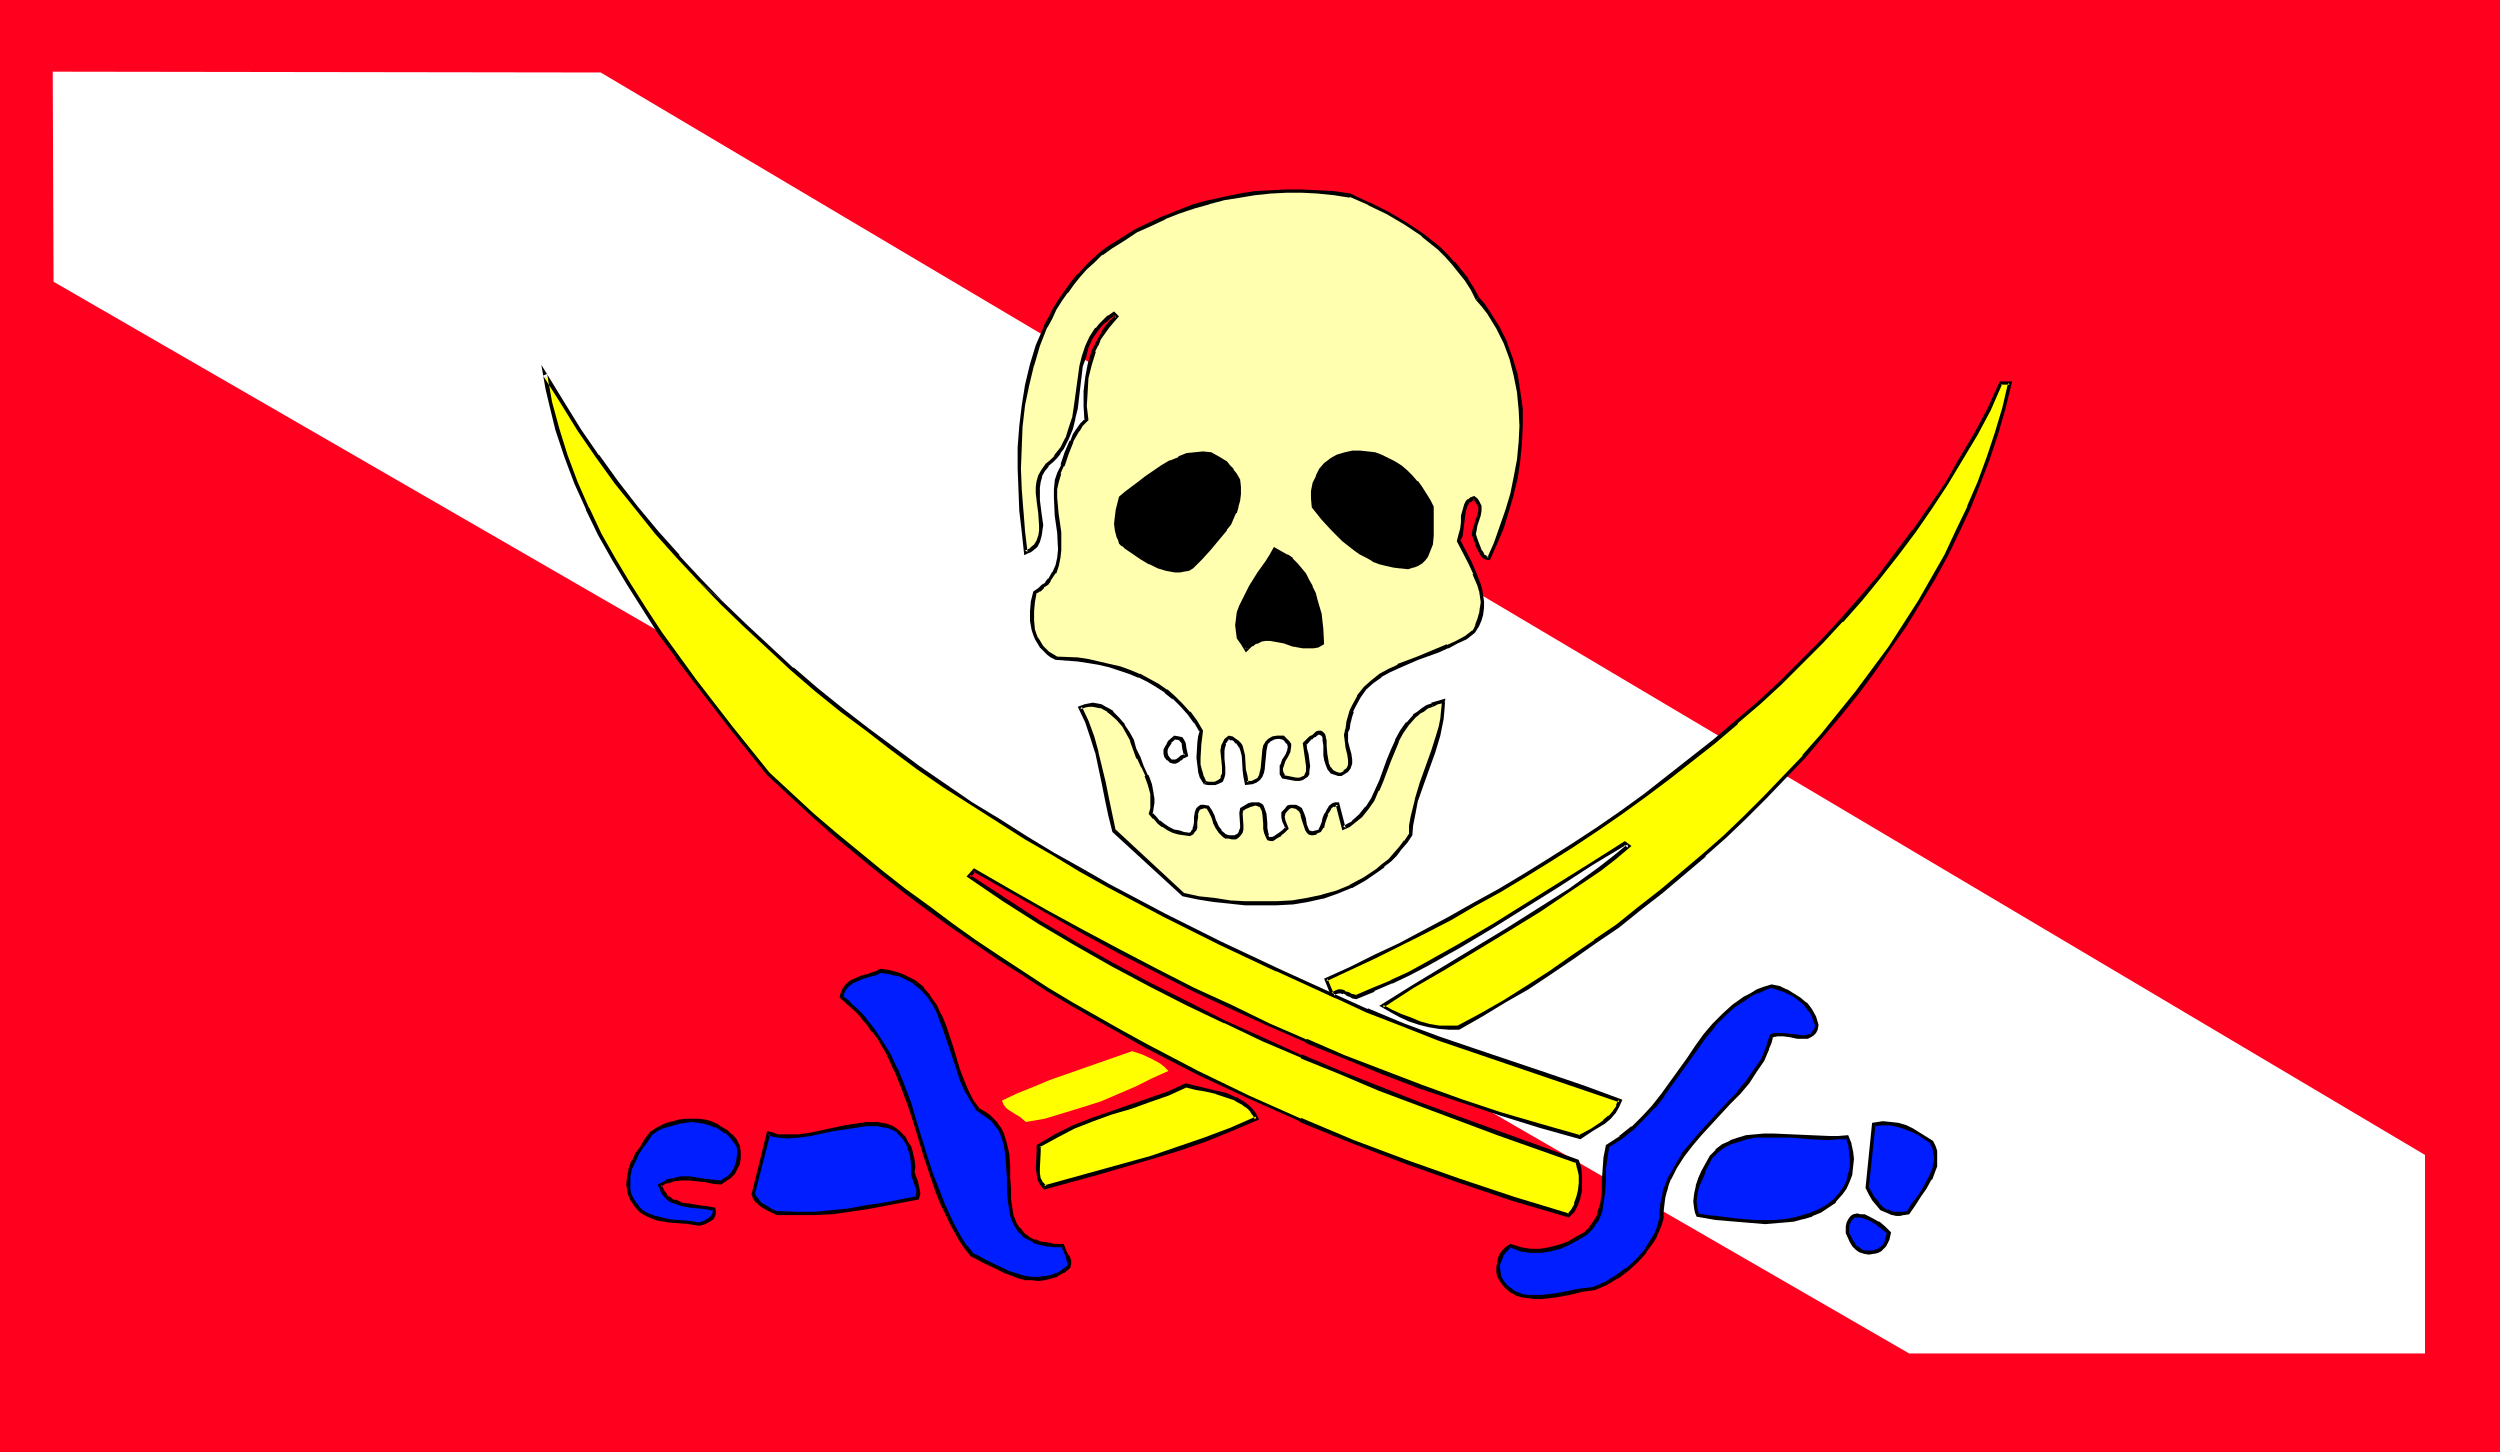 <?xml version="1.0" encoding="UTF-8" standalone="no"?>
<svg
   version="1.0"
   width="129.724mm"
   height="75.361mm"
   id="svg36"
   sodipodi:docname="Flag - Pirate 1.wmf"
   xmlns:inkscape="http://www.inkscape.org/namespaces/inkscape"
   xmlns:sodipodi="http://sodipodi.sourceforge.net/DTD/sodipodi-0.dtd"
   xmlns="http://www.w3.org/2000/svg"
   xmlns:svg="http://www.w3.org/2000/svg">
  <rect width="100%" height="100%" fill="#333333" stroke="none"/>
  <sodipodi:namedview
     id="namedview36"
     pagecolor="#ffffff"
     bordercolor="#000000"
     borderopacity="0.25"
     inkscape:showpageshadow="2"
     inkscape:pageopacity="0.0"
     inkscape:pagecheckerboard="0"
     inkscape:deskcolor="#d1d1d1"
     inkscape:document-units="mm" />
  <defs
     id="defs1">
    <pattern
       id="WMFhbasepattern"
       patternUnits="userSpaceOnUse"
       width="6"
       height="6"
       x="0"
       y="0" />
  </defs>
  <path
     style="fill:#ff001e;fill-opacity:1;fill-rule:evenodd;stroke:none"
     d="M 0,284.829 V 282.082 0 h 490.294 v 284.829 z"
     id="path1" />
  <path
     style="fill:#ffffff;fill-opacity:1;fill-rule:evenodd;stroke:none"
     d="M 10.342,14.056 117.806,14.217 475.588,226.506 v 38.936 H 374.427 L 10.504,55.253 Z"
     id="path2" />
  <path
     style="fill:#ffffaf;fill-opacity:1;fill-rule:evenodd;stroke:none"
     d="m 289.748,58.484 1.131,1.454 0.97,1.454 1.939,2.908 1.454,2.908 1.131,3.231 0.808,3.07 0.646,3.231 0.323,3.393 0.162,3.393 -0.162,3.393 -0.323,3.231 -0.646,3.393 -0.646,3.393 -0.97,3.231 -1.131,3.231 -1.131,3.07 -1.293,3.07 -0.646,-0.162 -0.485,-0.323 -0.323,-0.646 -0.485,-0.485 -0.162,-0.808 -0.323,-0.808 -0.485,-1.454 v -0.969 l 0.323,-0.969 0.323,-0.969 0.323,-0.808 0.162,-0.969 v -0.808 l -0.323,-0.969 -0.485,-0.323 -0.323,-0.485 -0.485,0.323 -0.485,0.323 -0.323,0.323 -0.323,0.485 -0.323,0.969 -0.162,1.292 -0.162,1.131 -0.162,1.292 -0.162,1.292 -0.485,1.131 2.262,4.201 0.97,2.1 0.808,2.262 0.323,1.131 0.162,1.131 0.162,1.131 -0.162,1.131 -0.162,1.131 -0.323,1.131 -0.323,1.131 -0.646,1.292 -1.616,1.131 -1.778,0.808 -1.778,0.969 -1.939,0.808 -3.878,1.454 -3.878,1.616 -1.778,0.808 -1.778,0.969 -1.616,1.292 -1.293,1.292 -1.293,1.616 -0.97,1.777 -0.485,0.969 -0.323,1.131 -0.323,1.131 -0.162,1.131 -0.162,0.646 -0.162,0.646 0.162,1.292 0.162,1.292 0.323,1.292 0.323,1.131 v 0.485 l -0.162,0.485 -0.162,0.485 -0.323,0.485 -0.485,0.485 -0.646,0.323 h -0.646 l -0.485,-0.162 -0.646,-0.323 -0.646,-0.646 -0.323,-0.808 -0.162,-0.808 -0.323,-0.969 v -1.939 -0.969 l -0.162,-0.646 -0.162,-0.485 -0.323,-0.323 -0.323,-0.162 h -0.162 l -0.323,0.162 -0.485,0.323 -0.323,0.323 -0.485,0.323 -0.646,0.485 -0.646,0.646 0.162,0.808 0.162,1.131 0.485,2.423 -0.162,0.969 -0.162,0.485 -0.162,0.485 -0.323,0.323 -0.485,0.162 -0.485,0.162 h -0.808 l -2.424,-0.485 -0.162,-0.646 -0.162,-0.485 V 150.573 l 0.162,-0.485 0.323,-0.969 0.485,-0.969 0.485,-0.808 0.162,-0.969 -0.162,-0.323 -0.162,-0.485 -0.323,-0.485 -0.646,-0.485 h -0.646 -0.485 l -0.808,0.162 -0.646,0.323 -0.485,0.646 -0.323,0.646 -0.323,0.808 -0.162,1.616 v 1.777 l -0.323,0.808 -0.162,0.808 -0.323,0.485 -0.646,0.485 -0.808,0.323 h -0.97 l -0.323,-1.131 -0.162,-1.454 -0.162,-2.585 -0.323,-1.292 -0.162,-0.646 -0.323,-0.485 -0.323,-0.323 -0.485,-0.485 -0.646,-0.162 -0.646,-0.323 -0.485,0.485 -0.323,0.646 -0.323,0.646 v 0.808 1.616 l 0.162,1.616 v 0.808 0.646 l -0.162,0.646 -0.323,0.485 -0.485,0.323 -0.646,0.323 h -0.808 -0.646 l -0.646,-0.162 -0.485,-0.969 -0.485,-1.292 -0.162,-1.292 -0.162,-1.292 0.323,-2.747 0.162,-1.292 0.162,-1.292 -1.131,-1.777 -1.293,-1.777 -1.454,-1.454 -1.454,-1.454 -1.616,-1.292 -1.778,-1.131 -1.616,-0.969 -1.939,-0.969 -1.778,-0.808 -1.939,-0.646 -2.101,-0.485 -1.939,-0.485 -2.101,-0.323 -2.101,-0.323 -4.202,-0.323 -0.808,-0.485 -0.808,-0.485 -0.808,-0.646 -0.485,-0.646 -0.485,-0.808 -0.485,-0.808 -0.323,-0.808 -0.323,-0.808 -0.323,-1.777 v -1.939 l 0.162,-1.777 0.485,-1.939 0.808,-0.485 0.808,-0.646 0.646,-0.646 0.646,-0.646 0.808,-1.454 0.646,-1.292 0.323,-1.616 0.162,-1.616 -0.162,-3.231 -0.323,-3.393 -0.323,-3.554 v -1.616 l 0.323,-1.616 0.323,-1.616 0.646,-1.454 0.97,-2.423 0.808,-2.262 0.646,-1.292 0.646,-0.969 0.808,-0.969 0.808,-0.969 -0.162,-2.747 0.162,-2.747 0.162,-2.747 0.485,-2.747 0.808,-2.585 0.646,-1.131 0.646,-1.292 0.646,-1.131 0.808,-1.131 0.808,-1.131 0.97,-0.969 -0.485,-0.485 -0.97,0.646 -0.808,0.808 -0.808,0.808 -0.808,0.808 -1.131,1.616 -0.808,1.777 -0.646,1.939 -0.485,1.939 -1.131,8.24 -0.323,1.939 -0.485,1.939 -0.808,1.939 -0.97,1.939 -0.646,0.808 -0.646,0.969 -0.808,0.808 -0.808,0.808 -0.808,0.969 -0.485,0.969 -0.323,1.292 -0.162,1.131 v 1.131 1.292 l 0.323,2.585 0.162,2.423 v 0.969 l -0.162,1.131 -0.323,0.969 -0.485,0.808 -0.808,0.808 -0.485,0.323 -0.646,0.162 -0.485,-4.039 -0.485,-4.039 -0.162,-4.201 -0.162,-4.039 0.162,-4.201 0.162,-4.201 0.485,-4.039 0.646,-4.039 0.97,-3.877 1.293,-3.877 1.454,-3.554 0.97,-1.777 0.808,-1.777 1.131,-1.777 1.131,-1.616 1.131,-1.616 1.293,-1.616 1.454,-1.454 1.454,-1.292 1.616,-1.454 1.616,-1.292 2.586,-1.616 2.586,-1.616 2.747,-1.292 2.747,-1.292 2.909,-1.131 2.909,-0.969 2.909,-0.969 3.07,-0.646 2.909,-0.646 3.07,-0.323 3.07,-0.323 3.07,-0.162 h 3.07 l 3.232,0.162 3.07,0.323 3.07,0.323 3.878,1.777 3.555,1.777 3.555,1.939 3.394,2.262 1.616,1.292 1.454,1.292 1.454,1.454 1.454,1.616 1.293,1.454 1.293,1.777 1.131,1.777 z"
     id="path3" />
  <path
     style="fill:#000000;fill-opacity:1;fill-rule:evenodd;stroke:none"
     d="m 289.425,58.807 1.131,1.292 1.131,1.454 v 0 l 1.778,2.908 1.454,2.908 v 0 l 1.131,3.07 0.808,3.231 v 0 l 0.646,3.231 0.323,3.393 V 80.133 l 0.162,3.393 -0.162,3.393 V 86.757 l -0.323,3.393 -0.646,3.393 -0.646,3.231 v 0 l -0.97,3.231 -1.131,3.231 -1.131,3.231 v 0 l -1.293,2.908 0.323,-0.162 -0.646,-0.162 h 0.323 l -0.646,-0.323 0.162,0.162 -0.323,-0.646 -0.485,-0.646 0.162,0.162 -0.323,-0.808 -0.323,-0.808 -0.485,-1.454 v 0.162 l 0.162,-0.808 0.162,-0.969 v 0 l 0.323,-0.969 0.323,-0.969 0.162,-0.969 v -0.969 l -0.485,-0.969 -0.323,-0.485 v 0 l -0.646,-0.485 -0.808,0.323 -0.323,0.323 h -0.162 l -0.323,0.323 -0.323,0.646 v 0 l -0.323,1.131 -0.323,1.131 v 1.292 l -0.162,1.292 -0.323,1.131 v 0 l -0.323,1.292 2.262,4.362 v 0 l 0.97,2.1 h -0.162 l 0.97,2.262 0.323,1.131 v -0.162 l 0.162,1.131 0.162,1.131 v 0 l -0.162,1.131 v -0.162 l -0.162,1.292 v -0.162 l -0.323,1.131 -0.485,1.292 0.162,-0.162 -0.646,1.292 v -0.162 l -1.454,1.131 -1.778,0.969 -1.778,0.808 v -0.162 l -1.939,0.808 -3.878,1.616 -3.878,1.454 v 0.162 l -1.778,0.808 -1.778,0.969 v 0 l -1.616,1.292 v 0 l -1.454,1.292 v 0 l -1.293,1.616 v 0.162 l -0.97,1.777 v 0 l -0.485,0.969 v 0 l -0.323,1.131 -0.323,1.131 v 0 l -0.162,1.292 v 0 l -0.162,0.485 v 0.162 l -0.162,0.646 0.162,1.292 v 0 l 0.162,1.292 0.323,1.292 0.162,1.131 v 0 0.485 0 0.485 -0.162 l -0.162,0.485 v 0 l -0.323,0.485 v -0.162 l -0.485,0.485 h 0.162 l -0.646,0.323 h 0.162 -0.646 0.162 l -0.485,-0.162 v 0 l -0.646,-0.323 v 0 l -0.485,-0.646 v 0.162 l -0.323,-0.808 v 0.162 l -0.162,-0.969 v 0 l -0.162,-0.969 v 0.162 l -0.162,-1.939 v -0.969 0 l -0.162,-0.646 v -0.162 l -0.162,-0.485 -0.485,-0.485 -0.323,-0.162 h -0.485 l -0.485,0.162 -0.323,0.323 v 0 l -0.323,0.323 v 0 l -0.646,0.323 -1.293,1.292 0.162,1.131 0.162,1.131 0.323,2.262 v 0 0.969 0 l -0.162,0.485 v -0.162 l -0.162,0.485 0.162,-0.162 -0.323,0.323 v 0 l -0.485,0.162 h 0.162 l -0.485,0.162 v 0 h -0.808 0.162 l -2.424,-0.485 0.323,0.162 -0.323,-0.646 v 0.162 l -0.162,-0.646 v 0.162 -0.646 0.162 l 0.162,-0.485 v 0 l 0.323,-0.969 v 0 l 0.485,-0.808 0.485,-0.969 0.162,-1.131 v -0.485 l -0.323,-0.485 v 0 l -0.485,-0.485 -0.646,-0.646 h -0.646 -0.646 l -0.97,0.162 -0.808,0.485 -0.485,0.485 -0.485,0.808 -0.162,0.808 -0.162,1.777 v 0 l -0.162,1.777 v 0 l -0.162,0.808 v -0.162 l -0.162,0.808 v 0 l -0.323,0.485 h 0.162 l -0.646,0.323 v 0 l -0.646,0.323 v 0 h -0.97 l 0.323,0.323 -0.162,-1.292 -0.323,-1.292 v 0 l -0.162,-2.585 v -0.162 l -0.323,-1.292 v 0 l -0.162,-0.646 -0.323,-0.485 v 0 l -0.485,-0.485 -0.485,-0.323 v 0 l -0.646,-0.485 -0.808,-0.162 -0.808,0.646 -0.323,0.646 -0.323,0.646 v 0.162 l -0.162,0.808 0.162,1.616 0.162,1.616 v 0 0.808 -0.162 0.646 0 l -0.323,0.646 h 0.162 l -0.323,0.485 0.162,-0.162 -0.485,0.323 v 0 l -0.646,0.323 h 0.162 -0.808 v 0 h -0.485 l -0.646,-0.162 0.162,0.162 -0.485,0.485 0.808,0.162 h 0.646 0.808 l 0.808,-0.323 0.646,-0.323 0.323,-0.808 v 0 l 0.162,-0.646 v -0.646 -0.808 0 l -0.162,-1.616 v -1.616 0 l 0.162,-0.808 v 0.162 l 0.162,-0.646 h -0.162 l 0.485,-0.485 h -0.162 l 0.646,-0.485 -0.485,0.162 0.808,0.162 -0.162,-0.162 0.646,0.323 h -0.162 l 0.485,0.485 v -0.162 l 0.323,0.485 v 0 l 0.323,0.485 v -0.162 l 0.162,0.646 v -0.162 l 0.323,1.292 v 0 l 0.162,2.585 v 0.162 l 0.162,1.292 0.323,1.616 1.454,-0.162 0.808,-0.323 0.646,-0.485 0.485,-0.646 0.323,-0.808 v 0 l 0.162,-0.808 V 150.573 l 0.162,-1.777 v 0.162 l 0.162,-1.777 0.162,-0.808 v 0 l 0.162,-0.646 v 0.162 l 0.485,-0.485 v 0 l 0.646,-0.323 h -0.162 l 0.808,-0.162 v 0 h 0.485 v 0 l 0.646,0.162 -0.162,-0.162 0.485,0.485 v 0 l 0.323,0.485 v -0.162 l 0.323,0.485 -0.162,-0.162 0.162,0.485 v -0.162 l -0.162,0.808 v 0 l -0.323,0.808 -0.646,0.969 v 0 l -0.323,0.969 -0.162,0.162 v 0.485 0.646 0.485 0.162 l 0.485,0.808 2.586,0.485 h 0.808 l 0.646,-0.162 0.485,-0.323 0.485,-0.323 0.323,-0.485 v -0.162 -0.485 l 0.162,-0.969 -0.323,-2.423 -0.323,-1.131 v -0.808 l -0.162,0.323 1.131,-1.292 v 0.162 l 0.485,-0.485 h 0.162 l 0.323,-0.162 h -0.162 l 0.485,-0.323 h -0.162 0.485 -0.162 0.162 v 0 h 0.162 -0.162 l 0.323,0.323 v -0.323 l 0.162,0.646 v -0.162 0.808 -0.162 l 0.162,0.969 v 1.939 0 l 0.162,0.969 v 0 l 0.323,0.969 0.323,0.808 0.646,0.808 0.97,0.323 0.485,0.162 h 0.646 l 0.808,-0.485 v 0 l 0.485,-0.323 0.485,-0.646 0.162,-0.485 v 0 l 0.162,-0.485 v -0.808 l -0.162,-1.131 -0.323,-1.131 -0.323,-1.292 v 0 -1.292 0 -0.485 0 l 0.323,-0.646 v 0 l 0.162,-1.292 v 0.162 l 0.323,-1.292 0.323,-0.969 h -0.162 l 0.485,-0.969 v 0 l 0.97,-1.777 v 0 l 1.131,-1.616 v 0 l 1.454,-1.292 v 0 l 1.616,-1.131 h -0.162 l 1.778,-0.969 1.778,-0.808 v 0 l 3.717,-1.616 4.04,-1.454 1.778,-0.808 h 0.162 l 1.778,-0.969 1.778,-0.808 1.616,-1.292 0.808,-1.292 v 0 l 0.485,-1.131 0.323,-1.131 v -0.162 l 0.162,-1.131 v 0 -1.131 -0.162 l -0.162,-1.131 -0.162,-0.969 v -0.162 l -0.323,-1.131 -0.808,-2.1 v 0 l -0.97,-2.262 v 0 l -2.262,-4.362 v 0.323 l 0.485,-0.969 0.162,-1.292 0.162,-1.292 0.162,-1.292 0.162,-1.131 v 0 l 0.323,-0.969 v 0 l 0.323,-0.485 -0.162,0.162 0.323,-0.485 v 0.162 l 0.485,-0.323 0.485,-0.323 h -0.485 l 0.485,0.323 h -0.162 l 0.485,0.485 -0.162,-0.162 0.485,0.808 v 0 0.808 -0.162 l -0.162,0.969 v 0 l -0.323,0.808 -0.323,1.131 v 0 l -0.323,0.969 -0.162,0.969 0.646,1.616 0.162,0.646 0.485,0.969 0.323,0.646 0.323,0.485 0.646,0.485 0.97,0.162 1.454,-3.231 v 0 l 1.293,-3.07 0.97,-3.231 0.97,-3.231 v -0.162 l 0.808,-3.231 0.485,-3.393 0.323,-3.393 v 0 l 0.162,-3.393 v -3.393 0 l -0.485,-3.393 -0.485,-3.231 v 0 l -0.97,-3.231 -1.131,-3.07 V 67.047 l -1.454,-2.908 -1.939,-3.07 v 0 l -0.97,-1.454 -1.131,-1.292 v 0 z"
     id="path4" />
  <path
     style="fill:#000000;fill-opacity:1;fill-rule:evenodd;stroke:none"
     d="m 236.582,153.32 -0.485,-1.131 v 0.162 l -0.323,-1.292 v 0.162 l -0.323,-1.292 v 0 -1.292 l 0.162,-2.747 v 0 l 0.323,-2.585 -1.131,-1.939 v 0 l -1.293,-1.777 h -0.162 l -1.454,-1.616 -1.454,-1.454 v 0 l -1.454,-1.292 h -0.162 l -1.616,-1.131 -1.778,-0.969 -1.778,-0.969 h -0.162 l -1.939,-0.808 -1.778,-0.646 -2.101,-0.485 v 0 l -2.101,-0.485 -2.101,-0.485 -2.101,-0.323 v 0 l -4.202,-0.162 h 0.162 l -0.808,-0.485 -0.808,-0.485 v 0 l -0.646,-0.646 -0.646,-0.646 0.162,0.162 -0.485,-0.808 -0.485,-0.808 v 0.162 l -0.323,-0.808 -0.323,-0.969 v 0 l -0.162,-1.777 v 0.162 -1.939 0 l 0.162,-1.777 0.323,-1.777 -0.162,0.162 0.808,-0.485 h 0.162 l 0.646,-0.646 v -0.162 l 0.808,-0.485 v 0 l 0.485,-0.646 v -0.162 l 0.97,-1.454 h 0.162 l 0.485,-1.454 0.323,-1.616 0.162,-1.454 v -0.162 -3.231 -0.162 l -0.485,-3.393 v 0.162 l -0.323,-3.554 v -1.616 0 l 0.323,-1.454 v 0 l 0.485,-1.616 h -0.162 l 0.646,-1.454 h 0.162 l 0.808,-2.423 0.97,-2.423 -0.162,0.162 0.646,-1.131 0.646,-1.131 v 0.162 l 0.646,-1.131 v 0 l 1.131,-1.131 -0.323,-2.747 0.162,-2.747 v 0 l 0.162,-2.747 0.646,-2.585 v 0 l 0.808,-2.585 h -0.162 l 0.646,-1.292 v 0.162 l 0.485,-1.292 0.808,-1.131 v 0 l 0.808,-1.131 0.808,-0.969 v 0 l 1.131,-1.292 -0.97,-0.969 -1.131,0.808 h -0.162 l -0.808,0.808 v 0 l -0.808,0.808 -0.646,0.808 h -0.162 l -1.131,1.777 -0.808,1.777 v 0 l -0.646,1.939 -0.485,1.939 v 0 l -1.131,8.24 -0.323,2.1 V 81.91 l -0.646,1.939 -0.646,2.1 v -0.162 l -0.97,1.939 -0.646,0.808 v 0 l -0.646,0.808 h 0.162 l -0.808,0.808 -0.97,0.808 v 0 l -0.808,1.131 -0.646,1.131 -0.323,1.131 v 0 l -0.162,1.131 v 1.292 l 0.162,1.292 v 0.162 l 0.323,2.423 0.162,2.423 v 0 0.969 0 l -0.162,1.131 v -0.162 l -0.323,0.969 v 0 l -0.485,0.808 v 0 l -0.808,0.646 h 0.162 l -0.646,0.323 h 0.162 l -0.646,0.162 0.485,0.323 -0.485,-4.039 -0.323,-4.201 v 0.162 l -0.323,-4.201 -0.162,-4.039 0.162,-4.201 0.162,-4.201 v 0.162 l 0.485,-4.201 0.808,-3.877 0.97,-4.039 v 0.162 l 1.131,-3.877 1.454,-3.716 v 0.162 l 0.97,-1.777 0.808,-1.777 1.131,-1.777 1.131,-1.616 v 0.162 l 1.131,-1.616 1.293,-1.616 v 0 l 1.293,-1.454 1.616,-1.454 1.454,-1.454 v 0.162 l 1.778,-1.292 v 0 l 2.586,-1.616 2.424,-1.616 2.909,-1.292 2.747,-1.292 h -0.162 l 2.909,-1.131 2.909,-0.969 2.909,-0.808 h -0.162 l 3.07,-0.808 3.07,-0.485 2.909,-0.485 3.07,-0.323 v 0 l 3.07,-0.162 h 3.07 l 3.232,0.162 h -0.162 l 3.232,0.323 3.07,0.485 v -0.162 l 3.717,1.616 h -0.162 l 3.717,1.777 3.555,2.1 3.394,2.262 h -0.162 l 1.616,1.292 1.616,1.292 v 0 l 1.454,1.454 1.293,1.454 v 0 l 1.293,1.616 1.293,1.616 v 0 l 1.131,1.777 0.97,1.939 0.646,-0.485 -0.97,-1.777 -1.131,-1.777 v -0.162 l -1.293,-1.616 -1.293,-1.616 h -0.162 l -1.293,-1.454 -1.454,-1.454 v 0 l -1.616,-1.292 -1.616,-1.292 v 0 l -3.394,-2.262 -3.555,-2.1 -3.555,-1.777 h -0.162 l -3.717,-1.777 -3.232,-0.485 -3.07,-0.162 v 0 l -3.232,-0.162 h -3.07 l -3.07,0.162 v 0 l -3.07,0.162 -3.07,0.485 -3.07,0.646 -2.909,0.646 h -0.162 l -2.909,0.808 -2.909,1.131 -2.747,1.131 h -0.162 l -2.747,1.292 -2.747,1.292 -2.586,1.616 -2.586,1.616 v 0 l -1.778,1.292 v 0 l -1.616,1.454 -1.454,1.454 -1.293,1.454 h -0.162 l -1.293,1.616 -1.131,1.616 v 0 l -1.131,1.616 -1.131,1.777 -0.808,1.616 -0.97,1.777 v 0.162 l -1.616,3.716 -1.131,3.716 v 0 l -0.97,4.039 -0.646,4.039 -0.485,4.039 v 0 l -0.323,4.201 v 4.201 l 0.162,4.039 0.162,4.201 v 0 l 0.485,4.201 0.485,4.524 0.97,-0.485 h 0.162 l 0.485,-0.323 0.97,-0.808 0.485,-0.969 v 0 l 0.323,-1.131 0.162,-0.969 V 104.044 l 0.162,-0.969 v -0.162 l -0.323,-2.262 -0.323,-2.585 v 0 -1.292 -1.131 0 l 0.162,-1.131 v 0 l 0.323,-1.131 -0.162,0.162 0.646,-1.131 v 0 l 0.808,-0.969 h -0.162 l 0.97,-0.808 0.808,-0.808 v 0 l 0.646,-0.808 v -0.162 l 0.646,-0.808 0.97,-1.939 v 0 l 0.808,-1.939 0.485,-1.939 v -0.162 l 0.485,-1.939 0.97,-8.24 v 0 l 0.646,-1.777 0.485,-1.939 v 0 l 0.808,-1.777 1.131,-1.616 v 0 l 0.646,-0.808 0.808,-0.808 v 0.162 l 0.808,-0.808 v 0 l 0.97,-0.646 h -0.323 l 0.485,0.485 v -0.485 l -1.131,0.969 v 0 l -0.808,0.969 -0.808,1.131 v 0.162 l -0.646,1.131 -0.646,1.131 v 0.162 l -0.646,1.131 v 0 l -0.808,2.747 v 0 l -0.485,2.585 -0.323,2.747 v 0.162 2.747 l 0.162,2.747 0.162,-0.323 -0.97,0.969 v 0 l -0.808,1.131 v 0 l -0.646,0.969 -0.485,1.292 h -0.162 l -0.97,2.262 -0.808,2.423 h 0.162 l -0.808,1.616 v 0 l -0.485,1.454 v 0.162 l -0.162,1.616 v 0 1.616 l 0.162,3.554 v 0 l 0.485,3.393 v 0 l 0.162,3.231 v 0 l -0.162,1.616 -0.323,1.454 v 0 l -0.646,1.454 v -0.162 l -0.808,1.454 v -0.162 l -0.646,0.808 h 0.162 l -0.808,0.485 v 0 l -0.646,0.646 v 0 l -0.97,0.646 -0.485,1.939 -0.162,1.939 v 0 1.939 0 l 0.323,1.777 v 0 l 0.323,0.969 0.323,0.808 v 0 l 0.485,0.808 0.485,0.808 v 0 l 0.646,0.646 0.646,0.646 0.162,0.162 0.646,0.485 0.97,0.485 4.363,0.323 v 0 l 2.101,0.323 1.939,0.323 2.101,0.485 v 0 l 1.939,0.646 1.939,0.646 1.939,0.808 -0.162,-0.162 1.939,0.969 1.616,0.969 1.778,1.131 h -0.162 l 1.616,1.292 v -0.162 l 1.454,1.454 1.454,1.616 v 0 l 1.293,1.777 v -0.162 l 1.131,1.939 v -0.323 l -0.323,1.131 -0.162,1.292 v 0.162 l -0.162,2.747 0.162,1.292 v 0 l 0.162,1.292 v 0.162 l 0.323,1.131 0.808,1.292 z"
     id="path5" />
  <path
     style="fill:#ffff00;fill-opacity:1;fill-rule:evenodd;stroke:none"
     d="m 261.307,195.002 -1.293,-2.908 4.848,-2.1 4.848,-2.423 4.848,-2.423 4.848,-2.423 4.848,-2.585 4.848,-2.747 5.01,-2.747 4.848,-2.908 4.686,-2.908 4.848,-3.07 4.686,-3.07 4.848,-3.393 4.525,-3.231 4.686,-3.554 4.525,-3.554 4.363,-3.554 4.525,-3.716 4.202,-3.877 4.202,-3.877 4.202,-4.039 3.878,-4.039 4.04,-4.039 3.717,-4.362 3.717,-4.362 3.394,-4.362 3.394,-4.524 3.232,-4.685 3.07,-4.685 2.909,-4.847 2.909,-4.847 2.586,-4.847 2.262,-5.17 h 1.778 l -1.131,5.008 -1.454,4.847 -1.616,4.847 -1.778,4.847 -1.939,4.685 -2.262,4.685 -2.262,4.847 -2.586,4.524 -2.747,4.685 -2.747,4.524 -3.07,4.362 -3.07,4.524 -3.232,4.201 -3.394,4.362 -3.555,4.201 -3.555,4.039 -3.717,4.039 -3.878,4.039 -3.878,3.877 -4.04,3.716 -4.04,3.716 -4.202,3.554 -4.202,3.554 -4.202,3.393 -4.363,3.393 -4.363,3.07 -4.525,3.07 -4.363,3.07 -4.525,2.908 -4.363,2.585 -4.525,2.747 -4.525,2.423 -1.939,0.162 -1.939,-0.162 -1.778,-0.323 -1.939,-0.485 -1.939,-0.646 -1.778,-0.808 -1.778,-0.808 -1.778,-1.131 5.979,-3.716 6.141,-3.716 6.141,-3.716 6.141,-3.716 6.141,-3.877 6.141,-4.039 5.818,-4.039 2.909,-2.262 2.909,-2.262 -0.808,-0.485 -6.464,4.039 -6.464,4.039 -12.928,8.078 -6.464,3.877 -6.626,3.716 -3.394,1.777 -3.555,1.616 -3.394,1.454 -3.394,1.454 -0.646,-0.162 -0.646,-0.162 -0.485,-0.323 -0.646,-0.323 -0.646,-0.162 h -0.485 l -0.485,0.162 -0.646,0.485 6.787,3.231 6.949,2.747 7.11,2.747 7.11,2.423 14.221,4.685 7.11,2.423 7.11,2.585 -0.485,1.131 -0.646,1.131 -0.808,0.969 -1.131,0.969 -2.424,1.616 -2.424,1.292 -7.757,-2.1 -7.918,-2.423 -7.595,-2.585 -7.757,-2.747 -7.595,-2.908 -7.434,-2.908 -7.595,-3.07 -7.434,-3.393 -7.272,-3.393 -7.434,-3.393 -7.272,-3.716 -7.272,-3.716 -7.11,-3.877 -7.11,-3.877 -7.11,-4.039 -7.11,-4.201 -0.97,1.292 6.949,4.524 6.949,4.524 7.11,4.201 7.11,4.039 7.272,3.877 7.272,3.716 7.434,3.554 7.595,3.554 7.595,3.231 7.595,3.231 7.595,3.231 7.757,2.908 15.514,5.655 15.514,5.493 0.323,1.454 0.323,1.454 v 1.454 1.454 l -0.323,1.454 -0.485,1.292 -0.646,1.131 -0.808,0.969 -10.827,-3.231 -10.504,-3.393 -10.666,-3.716 -10.342,-4.039 -10.342,-4.362 -10.181,-4.524 -10.019,-4.685 -10.019,-5.17 -4.848,-2.747 -4.848,-2.747 -4.848,-2.747 -4.848,-2.908 -4.686,-3.07 -4.848,-3.07 -4.686,-3.231 -4.686,-3.231 -4.525,-3.393 -4.525,-3.393 -4.686,-3.554 -4.525,-3.716 -4.363,-3.716 -4.525,-3.877 -4.363,-3.877 -4.202,-4.039 -7.434,-9.209 -7.11,-9.209 -3.394,-4.685 -3.394,-4.685 -3.07,-4.685 -3.07,-4.847 -2.909,-4.847 -2.747,-4.847 -2.424,-5.008 -2.262,-5.17 -1.939,-5.17 -1.616,-5.17 -1.454,-5.493 -0.646,-2.585 -0.485,-2.747 3.394,5.331 3.394,5.493 3.555,5.17 3.717,5.008 4.04,5.008 3.878,4.847 4.202,4.847 4.202,4.524 4.363,4.524 4.525,4.362 4.686,4.362 4.525,4.201 4.848,4.039 4.848,4.039 5.01,3.877 5.01,3.716 5.171,3.716 5.01,3.554 5.333,3.393 5.333,3.393 5.333,3.393 5.333,3.07 5.333,3.231 5.494,3.07 10.989,5.816 10.989,5.493 10.989,5.17 z"
     id="path6" />
  <path
     style="fill:#000000;fill-opacity:1;fill-rule:evenodd;stroke:none"
     d="m 261.953,195.81 -1.616,-3.877 -0.162,0.485 4.848,-2.262 v 0 l 4.848,-2.262 4.848,-2.423 4.848,-2.423 5.01,-2.585 4.686,-2.747 5.01,-2.747 4.848,-2.908 4.686,-2.908 4.848,-3.07 4.848,-3.231 4.686,-3.231 v 0 l 4.686,-3.393 4.525,-3.393 4.525,-3.554 4.525,-3.554 4.363,-3.716 v -0.162 l 4.363,-3.716 4.202,-3.877 4.04,-4.039 4.04,-4.039 3.878,-4.201 h 0.162 l 3.717,-4.201 3.555,-4.362 3.555,-4.524 3.394,-4.524 v 0 l 3.232,-4.685 3.07,-4.685 2.909,-4.847 2.909,-4.847 2.586,-4.847 2.262,-5.17 -0.323,0.162 h 1.778 l -0.323,-0.323 -1.131,4.847 v 0 l -1.454,4.847 -1.616,4.847 -1.778,4.847 -2.101,4.847 0.162,-0.162 -2.262,4.685 -2.262,4.847 -2.586,4.524 -2.586,4.524 -2.909,4.524 -2.909,4.524 -3.232,4.362 v 0 l -3.232,4.362 -3.394,4.201 -3.394,4.201 -3.717,4.201 h 0.162 l -3.878,4.039 -3.717,3.877 -3.878,3.877 -4.04,3.877 -4.04,3.554 v 0 l -4.202,3.554 -4.202,3.554 -4.363,3.393 -4.202,3.393 -4.525,3.07 h 0.162 l -4.525,3.07 -4.363,3.07 -4.525,2.908 -4.363,2.747 -4.525,2.585 -4.525,2.423 h 0.162 -1.939 -1.939 0.162 l -1.939,-0.323 v 0 l -1.778,-0.485 -1.939,-0.808 -1.778,-0.646 v 0 l -1.778,-0.808 -1.778,-0.969 v 0.485 l 5.979,-3.877 6.141,-3.554 6.141,-3.716 6.141,-3.716 6.302,-3.877 5.979,-4.039 5.979,-4.039 v 0 l 2.909,-2.262 3.07,-2.585 -1.293,-0.969 -6.626,4.201 -6.464,4.039 -12.928,8.078 -6.626,3.877 -6.626,3.716 -3.232,1.777 -3.555,1.616 h 0.162 l -3.555,1.454 v 0 l -3.394,1.454 h 0.323 l -0.646,-0.162 -0.646,-0.162 h 0.162 l -0.646,-0.323 h -0.162 l -0.485,-0.162 v -0.162 l -0.646,-0.162 h -0.646 l -0.808,0.323 -0.97,0.808 7.272,3.393 v 0 l 7.11,2.747 6.949,2.747 7.11,2.423 14.221,4.847 7.11,2.423 7.11,2.423 -0.162,-0.485 -0.485,1.131 h 0.162 l -0.808,1.131 0.162,-0.162 -0.97,1.131 v -0.162 l -1.131,0.969 h 0.162 l -2.424,1.616 -2.424,1.292 h 0.323 l -7.918,-2.262 -7.757,-2.262 -7.757,-2.585 -7.595,-2.747 -7.595,-2.908 -7.595,-2.908 -7.434,-3.231 v 0.162 l -7.434,-3.231 v 0 l -7.272,-3.554 -7.434,-3.393 -7.272,-3.716 -7.11,-3.716 -7.272,-3.877 -7.11,-3.877 -7.11,-4.039 -7.272,-4.201 -1.454,1.616 7.11,4.847 7.11,4.524 7.11,4.201 7.11,4.039 7.272,3.877 7.272,3.716 7.434,3.554 h 0.162 l 7.434,3.554 7.595,3.231 v 0.162 l 7.595,3.07 7.595,3.231 7.757,2.908 15.514,5.816 15.514,5.493 -0.162,-0.323 0.323,1.454 v -0.162 l 0.323,1.454 v 0 1.454 l -0.162,1.454 v 0 l -0.323,1.292 v 0 l -0.485,1.292 h 0.162 l -0.646,1.131 v 0 l -0.808,0.969 0.323,-0.162 -10.666,-3.231 -10.666,-3.554 -10.504,-3.716 -10.342,-3.877 -10.342,-4.362 v 0.162 l -10.181,-4.524 v 0 l -10.019,-4.847 -9.858,-5.17 -5.01,-2.747 -4.848,-2.747 -4.848,-2.747 -4.848,-2.908 -4.686,-3.07 -4.686,-3.07 -4.848,-3.231 -4.525,-3.231 v 0 l -4.525,-3.393 -4.686,-3.393 -4.525,-3.554 -4.525,-3.716 -4.525,-3.716 -4.363,-3.716 v 0 l -4.363,-4.039 -4.363,-4.039 v 0 l -7.272,-9.047 -7.11,-9.209 -3.394,-4.685 v 0 l -3.394,-4.685 -3.07,-4.685 -3.07,-4.847 -2.909,-4.847 -2.747,-4.847 -2.424,-5.17 v 0.162 l -2.262,-5.17 v 0 l -1.939,-5.17 -1.616,-5.17 -1.454,-5.331 v 0 l -0.485,-2.747 -0.485,-2.747 -0.808,0.323 3.394,5.331 3.394,5.493 3.555,5.17 v 0 l 3.717,5.17 4.04,5.008 3.878,4.847 4.202,4.685 v 0 l 4.363,4.685 4.848,4.039 -4.363,-4.524 -4.363,-4.685 h 0.162 l -4.202,-4.685 -4.04,-4.847 -3.878,-5.008 -3.717,-5.17 v 0.162 l -3.555,-5.17 -3.394,-5.493 -4.363,-7.109 0.808,4.685 0.646,2.747 v 0 l 1.293,5.331 1.778,5.331 1.939,5.17 v 0 l 2.262,5.008 v 0.162 l 2.424,5.008 2.747,4.847 2.909,4.847 3.07,4.847 3.07,4.847 3.394,4.524 v 0.162 l 3.555,4.685 7.11,9.209 7.272,9.047 v 0 l 4.363,4.039 4.363,4.039 v 0 l 4.363,3.877 4.525,3.716 4.525,3.716 4.525,3.554 4.525,3.393 4.686,3.393 v 0 l 4.686,3.231 4.686,3.231 4.848,3.07 4.686,3.07 4.848,2.908 4.848,2.747 4.848,2.747 4.848,2.747 10.019,5.17 10.019,4.685 v 0 l 10.181,4.524 v 0.162 l 10.342,4.201 10.504,4.039 10.504,3.716 10.504,3.554 10.989,3.231 1.131,-1.131 0.646,-1.292 v 0 l 0.485,-1.292 v -0.162 l 0.323,-1.292 v -0.162 -1.454 -1.454 0 l -0.162,-1.616 v 0 l -0.485,-1.454 -15.675,-5.655 -15.514,-5.655 -7.757,-3.07 -7.757,-3.07 -7.595,-3.231 v 0.162 l -7.434,-3.393 -7.595,-3.393 v 0 l -7.272,-3.716 -7.434,-3.716 -7.272,-3.877 -7.11,-4.039 -7.11,-4.201 -6.949,-4.524 -6.949,-4.524 0.162,0.485 0.97,-1.131 h -0.485 l 7.11,4.039 7.11,4.039 7.11,4.039 7.11,3.877 7.272,3.716 7.272,3.716 7.272,3.393 7.434,3.393 v 0 l 7.434,3.231 v 0.162 l 7.595,3.07 7.434,3.07 7.595,2.908 7.757,2.585 7.757,2.585 7.757,2.423 8.08,2.262 2.424,-1.616 2.424,-1.454 v 0 l 1.131,-0.969 v 0 l 0.97,-1.131 0.646,-1.131 0.646,-1.454 -7.434,-2.747 -7.11,-2.423 -14.382,-4.847 -7.11,-2.423 -6.949,-2.585 -6.949,-2.908 v 0.162 l -6.787,-3.07 0.162,0.485 0.485,-0.485 -0.162,0.162 0.646,-0.162 h -0.162 0.485 v 0 l 0.485,0.162 v -0.162 l 0.646,0.323 h -0.162 l 0.646,0.323 h 0.162 l 0.485,0.323 0.808,0.162 3.555,-1.454 v -0.162 l 3.394,-1.454 h 0.162 l 3.394,-1.616 3.394,-1.777 6.626,-3.716 6.464,-3.877 12.928,-8.078 6.464,-4.201 6.464,-3.877 h -0.323 l 0.808,0.485 -0.162,-0.646 -2.747,2.262 -2.909,2.262 v 0 l -5.818,4.201 -6.141,3.877 -6.141,3.877 -6.141,3.716 -6.141,3.716 -6.141,3.716 -6.464,4.039 2.262,1.292 1.778,0.969 v 0 l 1.778,0.808 1.939,0.646 1.939,0.485 v 0 l 1.939,0.323 v 0 l 1.939,0.162 h 2.101 l 4.525,-2.585 4.525,-2.747 4.525,-2.585 4.363,-2.908 4.525,-3.07 4.363,-3.07 v 0 l 4.525,-3.07 4.202,-3.393 4.363,-3.393 4.202,-3.554 4.202,-3.554 v -0.162 l 4.04,-3.554 4.04,-3.877 3.878,-3.877 3.717,-3.877 3.878,-4.039 v 0 l 3.555,-4.201 3.555,-4.201 3.394,-4.201 3.232,-4.362 v 0 l 3.07,-4.524 3.07,-4.362 2.747,-4.524 2.747,-4.524 2.586,-4.685 2.262,-4.685 2.262,-4.847 v 0 l 1.939,-4.847 1.778,-4.685 1.616,-4.847 1.454,-5.008 v 0 l 1.293,-5.331 h -2.424 l -2.424,5.331 -2.586,4.847 -2.909,4.847 -2.747,4.847 -3.232,4.685 -3.232,4.685 v -0.162 l -3.394,4.524 -3.394,4.524 -3.717,4.362 -3.717,4.201 v 0 l -3.878,4.201 -4.04,4.039 -4.04,4.039 -4.202,3.877 -4.363,3.716 v 0 l -4.363,3.716 -4.525,3.554 -4.525,3.554 -4.525,3.554 -4.686,3.393 v 0 l -4.686,3.231 -4.686,3.07 -4.848,3.07 -4.686,2.908 -4.848,2.908 -5.01,2.747 -4.848,2.747 -4.848,2.585 -4.848,2.585 -4.848,2.262 -4.848,2.423 v 0 l -5.01,2.262 1.293,3.231 0.485,-0.323 z"
     id="path7" />
  <path
     style="fill:#000000;fill-opacity:1;fill-rule:evenodd;stroke:none"
     d="m 137.037,114.061 4.363,4.524 4.525,4.362 4.525,4.201 4.686,4.362 v 0 l 4.686,4.039 5.01,4.039 5.01,3.716 5.01,3.877 5.01,3.716 v 0 l 5.171,3.554 5.333,3.393 5.333,3.393 5.333,3.393 5.333,3.07 5.333,3.231 5.494,3.07 10.989,5.816 10.989,5.493 10.989,5.17 h 0.162 l 11.635,5.331 -0.485,-0.969 -10.989,-5.008 v 0 l -10.989,-5.17 -10.989,-5.493 -10.989,-5.816 -5.333,-3.07 -5.494,-3.07 -5.333,-3.231 -5.333,-3.393 -5.333,-3.231 -5.171,-3.554 -5.171,-3.554 v 0 l -5.01,-3.716 -5.01,-3.716 -5.01,-3.877 -5.01,-4.039 -4.686,-4.039 v 0.162 l -4.686,-4.362 -4.525,-4.201 -4.525,-4.362 z"
     id="path8" />
  <path
     style="fill:#000000;fill-opacity:1;fill-rule:evenodd;stroke:none"
     d="m 242.723,94.189 0.162,1.292 v 1.454 1.131 l -0.323,1.292 -0.485,1.131 -0.485,1.131 -0.485,1.131 -0.808,0.969 -1.454,2.1 -1.778,1.777 -1.616,1.777 -1.616,1.777 -0.808,0.323 -0.808,0.323 h -0.808 l -0.97,0.162 -1.616,-0.323 -1.616,-0.485 -1.778,-0.808 -1.616,-0.969 -3.07,-2.1 -0.485,-0.323 -0.485,-0.485 -0.323,-0.646 -0.162,-0.485 -0.323,-1.292 v -1.292 -1.292 l 0.323,-1.454 0.162,-1.131 0.323,-1.292 0.97,-0.808 1.293,-0.969 1.454,-1.131 1.293,-0.969 3.07,-2.1 1.616,-0.969 1.778,-0.646 1.454,-0.646 1.616,-0.323 1.616,-0.162 1.454,0.323 1.454,0.485 0.808,0.485 0.646,0.646 0.646,0.646 0.646,0.808 0.646,0.969 z"
     id="path9" />
  <path
     style="fill:#000000;fill-opacity:1;fill-rule:evenodd;stroke:none"
     d="m 242.4,94.35 v -0.162 l 0.162,1.454 v -0.162 1.454 -0.162 l -0.162,1.292 -0.323,1.292 v -0.162 l -0.323,1.131 h 0.162 l -0.485,1.131 v 0 l -0.646,1.131 -0.646,0.969 v 0 l -1.616,1.939 -1.778,1.939 h 0.162 l -1.616,1.777 -1.616,1.777 v -0.162 l -0.808,0.323 -0.808,0.323 h 0.162 -0.808 -0.97 0.162 l -1.778,-0.162 h 0.162 l -1.778,-0.646 v 0.162 l -1.616,-0.808 v 0 l -1.616,-0.808 -3.07,-2.262 h 0.162 l -0.485,-0.323 v 0 l -0.485,-0.485 v 0 l -0.323,-0.485 v 0 l -0.162,-0.485 v 0 l -0.323,-1.131 v 0 -1.292 0.162 l 0.162,-1.454 0.162,-1.292 0.162,-1.292 0.323,-1.131 -0.162,0.162 1.131,-0.808 1.293,-0.969 1.293,-1.131 1.454,-0.969 v 0 l 3.07,-2.1 1.454,-0.969 v 0 l 1.616,-0.808 v 0.162 l 1.616,-0.646 v 0 l 1.616,-0.323 h -0.162 l 1.616,-0.162 v 0 l 1.454,0.323 h -0.162 l 1.616,0.646 -0.162,-0.162 0.808,0.485 h -0.162 l 0.808,0.646 v -0.162 l 0.646,0.808 h -0.162 l 0.646,0.646 v 0 l 0.646,0.969 0.485,0.969 0.808,-0.323 -0.646,-1.131 -0.646,-0.808 v -0.162 l -0.646,-0.646 v 0 l -0.646,-0.808 v 0 l -0.808,-0.485 v 0 l -0.808,-0.485 -1.454,-0.808 -1.616,-0.162 -1.616,0.162 v 0 l -1.616,0.162 -1.616,0.646 v 0.162 l -1.616,0.646 h -0.162 l -1.616,0.969 -3.07,2.1 v 0 l -1.454,1.131 -1.293,0.969 -1.293,0.969 -1.131,0.969 -0.323,1.292 -0.323,1.292 -0.162,1.292 -0.162,1.454 v 0 l 0.162,1.292 0.323,1.292 0.323,0.646 v 0 l 0.162,0.646 0.485,0.485 h 0.162 l 0.485,0.485 v 0 l 3.07,2.1 1.616,0.969 h 0.162 l 1.616,0.808 v 0 l 1.616,0.485 1.778,0.323 h 0.97 l 0.808,-0.162 0.97,-0.162 0.808,-0.485 1.778,-1.777 1.616,-1.777 v 0 l 1.616,-1.939 1.616,-1.939 v -0.162 l 0.808,-0.969 0.485,-1.131 v 0 l 0.485,-1.131 h 0.162 l 0.323,-1.131 v -0.162 l 0.323,-1.131 0.162,-1.292 v 0 -1.454 0 l -0.162,-1.454 z"
     id="path10" />
  <path
     style="fill:#000000;fill-opacity:1;fill-rule:evenodd;stroke:none"
     d="m 280.86,99.359 v 1.777 1.939 l -0.162,1.777 -0.162,1.777 -0.162,0.808 -0.323,0.808 -0.323,0.646 -0.485,0.808 -0.646,0.485 -0.646,0.485 -0.808,0.323 -0.97,0.162 h -1.454 l -1.454,-0.162 -1.293,-0.323 -1.454,-0.485 -1.293,-0.485 -1.131,-0.485 -1.293,-0.808 -1.131,-0.808 -2.262,-1.777 -1.939,-1.939 -2.101,-2.262 -1.778,-2.262 -0.162,-1.616 0.162,-1.454 0.323,-1.454 0.485,-1.292 0.646,-1.292 0.97,-1.131 1.131,-0.969 1.131,-0.646 1.616,-0.485 1.454,-0.162 1.454,-0.162 1.454,0.162 1.293,0.323 1.293,0.323 1.293,0.646 1.293,0.646 1.131,0.808 1.131,0.969 1.131,0.969 0.97,1.131 0.808,1.131 0.808,1.131 0.808,1.292 z"
     id="path11" />
  <path
     style="fill:#000000;fill-opacity:1;fill-rule:evenodd;stroke:none"
     d="m 280.537,99.52 v -0.162 l -0.162,1.777 v 1.939 1.777 0 l -0.162,1.777 -0.162,0.808 v 0 l -0.323,0.808 v -0.162 l -0.323,0.646 -0.485,0.646 h 0.162 l -0.646,0.646 v -0.162 l -0.646,0.485 0.162,-0.162 -0.97,0.485 h 0.162 l -0.97,0.162 v 0 h -1.454 v 0 l -1.454,-0.162 -1.293,-0.323 h 0.162 l -1.454,-0.485 -1.293,-0.485 h 0.162 l -1.293,-0.485 -1.293,-0.808 -1.131,-0.808 h 0.162 l -2.262,-1.777 v 0.162 l -2.101,-2.1 -1.939,-2.1 v 0 l -1.778,-2.262 v 0.162 -1.616 -1.454 0 l 0.323,-1.454 V 94.997 l 0.485,-1.454 v 0.162 l 0.646,-1.292 v 0 l 0.97,-1.131 -0.162,0.162 1.131,-0.969 v 0 l 1.131,-0.646 v 0 l 1.454,-0.323 v 0 l 1.454,-0.323 v 0 h 1.454 v 0 h 1.293 l 1.454,0.323 v 0 l 1.293,0.485 -0.162,-0.162 1.293,0.646 1.293,0.646 1.131,0.808 v 0 l 1.131,0.969 v -0.162 l 0.97,0.969 0.97,1.131 v 0 l 0.97,1.131 v 0 l 0.808,1.131 0.646,1.292 0.646,1.131 0.646,-0.162 -0.646,-1.292 -0.808,-1.292 -0.808,-1.292 v 0 l -0.808,-1.131 h -0.162 l -0.97,-1.131 -0.97,-0.969 v 0 l -1.131,-0.969 v 0 l -1.293,-0.808 -1.293,-0.646 -1.293,-0.646 v 0 l -1.293,-0.485 v 0 l -1.454,-0.162 -1.454,-0.162 v 0 h -1.454 -0.162 l -1.454,0.323 v 0 l -1.616,0.485 -1.131,0.646 -1.293,0.969 -0.97,1.131 -0.646,1.292 v 0.162 l -0.646,1.292 -0.323,1.616 v 0 1.454 l 0.162,1.777 1.939,2.423 v 0 l 1.939,2.1 2.101,2.1 v 0 l 2.262,1.777 v 0 l 1.131,0.808 1.293,0.646 1.131,0.646 0.162,0.162 1.293,0.485 1.293,0.323 v 0 l 1.454,0.323 1.293,0.162 h 0.162 l 1.454,0.162 0.97,-0.323 h 0.162 l 0.808,-0.323 v 0 l 0.808,-0.485 v 0 l 0.646,-0.646 0.485,-0.646 0.323,-0.808 v 0 l 0.323,-0.808 v 0 l 0.323,-0.808 0.162,-1.777 v -0.162 -1.777 -1.939 -1.777 z"
     id="path12" />
  <path
     style="fill:#000000;fill-opacity:1;fill-rule:evenodd;stroke:none"
     d="m 259.368,126.178 -0.97,0.323 -0.97,0.323 h -0.808 -0.97 l -1.939,-0.485 -1.778,-0.485 -1.939,-0.485 h -0.808 -0.97 l -0.97,0.162 -0.97,0.323 -0.808,0.646 -0.97,0.808 -0.808,-1.131 -0.646,-1.131 -0.323,-1.131 -0.162,-1.292 0.162,-1.292 0.162,-1.292 0.485,-1.292 0.485,-1.131 1.454,-2.585 1.616,-2.585 1.616,-2.262 0.646,-1.292 0.808,-1.131 1.131,0.646 1.131,0.485 0.97,0.808 0.97,0.969 0.808,0.969 0.808,1.131 0.646,1.131 0.646,1.131 0.485,1.292 0.485,1.454 0.646,2.747 0.485,2.747 z"
     id="path13" />
  <path
     style="fill:#000000;fill-opacity:1;fill-rule:evenodd;stroke:none"
     d="m 258.883,126.178 0.323,-0.323 -0.97,0.323 v 0 l -0.808,0.162 v 0 l -0.808,0.162 -0.97,-0.162 v 0 l -1.778,-0.323 v 0 l -1.778,-0.485 h -0.162 l -1.778,-0.485 -0.97,-0.162 -0.97,0.162 v 0 l -1.131,0.162 -0.97,0.323 v 0.162 l -0.97,0.485 -0.97,0.969 h 0.646 l -0.97,-1.292 v 0.162 l -0.485,-1.131 v 0 l -0.323,-1.131 v 0 l -0.162,-1.131 v 0 l 0.162,-1.131 0.323,-1.292 v 0 l 0.323,-1.292 v 0 l 0.485,-1.131 v 0 l 1.454,-2.585 1.616,-2.423 1.616,-2.423 0.646,-1.131 0.808,-1.292 -0.485,0.162 1.131,0.646 v 0 l 1.131,0.485 v 0 l 0.97,0.808 v 0 l 0.97,0.969 h -0.162 l 0.97,0.969 v -0.162 l 0.646,1.131 0.646,1.131 0.646,1.131 v 0 l 0.485,1.292 0.485,1.292 v 0 l 0.646,2.747 0.485,2.908 v -0.162 2.908 l 0.808,0.162 -0.162,-3.07 v 0 l -0.323,-2.908 -0.808,-2.747 v 0 l -0.323,-1.292 -0.646,-1.292 v -0.162 l -0.646,-1.131 -0.646,-1.292 -0.808,-0.969 v 0 l -0.808,-0.969 v 0 l -0.97,-0.969 v -0.162 l -0.97,-0.646 h -0.162 l -1.131,-0.646 v 0 l -1.454,-0.808 -0.808,1.454 -0.808,1.292 -1.616,2.262 -1.616,2.585 -1.293,2.585 v 0 l -0.646,1.292 v 0 l -0.485,1.292 v 0 l -0.162,1.292 -0.162,1.292 0.162,1.292 v 0 l 0.162,1.292 0.808,1.131 v 0 l 0.97,1.616 1.293,-1.292 v 0.162 l 0.808,-0.646 v 0.162 l 0.97,-0.485 h -0.162 l 0.97,-0.162 v 0 h 0.97 -0.162 l 0.97,0.162 1.778,0.323 v 0 l 1.778,0.646 h 0.162 l 1.778,0.323 h 0.162 0.97 0.97 l 0.97,-0.162 1.131,-0.646 z"
     id="path14" />
  <path
     style="fill:#ffffaf;fill-opacity:1;fill-rule:evenodd;stroke:none"
     d="m 283.123,137.487 -0.162,1.777 -0.162,1.616 -0.323,1.777 -0.485,1.454 -0.97,3.231 -2.101,6.301 -1.131,3.231 -0.646,3.231 -0.323,1.777 -0.162,1.777 -0.97,1.454 -1.131,1.292 -0.97,1.131 -1.131,1.131 -1.131,1.131 -1.293,0.969 -2.424,1.616 -2.586,1.454 -2.909,1.131 -2.747,0.808 -2.909,0.808 -3.07,0.323 -3.07,0.162 -3.07,0.162 -3.07,-0.162 -3.07,-0.162 -3.07,-0.323 -3.07,-0.485 -2.909,-0.485 -13.574,-12.763 -0.808,-3.07 -0.646,-3.07 -0.485,-3.07 -1.454,-6.139 -0.97,-3.07 -0.97,-2.908 -1.293,-2.747 0.808,-0.323 0.808,-0.162 h 0.808 0.808 l 0.808,0.323 0.808,0.323 0.646,0.323 0.646,0.485 1.293,1.131 0.97,1.454 0.97,1.454 0.808,1.292 0.485,1.777 0.808,1.777 0.808,1.777 0.646,1.777 0.646,1.777 0.485,1.777 v 0.808 0.969 0.969 l -0.323,0.969 0.808,0.969 0.97,0.808 0.808,0.646 0.97,0.646 0.97,0.485 1.131,0.323 0.97,0.162 1.131,0.162 0.323,-0.323 0.323,-0.323 0.323,-0.323 v -0.485 l 0.162,-0.969 v -0.969 l 0.162,-0.808 0.162,-0.485 0.162,-0.323 0.323,-0.162 0.323,-0.162 0.485,-0.162 0.646,0.162 0.646,0.808 0.485,0.969 0.323,0.969 0.485,1.131 0.646,0.808 0.646,0.808 0.485,0.162 0.485,0.162 0.646,0.162 0.646,-0.162 0.323,-0.162 0.323,-0.162 0.485,-0.646 0.162,-0.646 v -0.646 l -0.162,-1.616 v -0.808 l 0.162,-0.646 0.646,-0.485 0.808,-0.323 0.485,-0.162 0.485,-0.162 h 0.485 l 0.323,0.162 h 0.323 l 0.323,0.323 0.323,0.646 0.162,0.808 0.323,1.939 v 0.808 0.969 l 0.323,0.646 0.162,0.485 0.485,0.162 0.485,-0.162 0.323,-0.162 0.485,-0.323 0.485,-0.323 0.646,-0.485 0.808,-0.808 -0.646,-1.454 -0.162,-0.646 v -0.808 l 0.646,-0.485 0.485,-0.646 0.323,-0.162 h 0.162 0.485 l 0.323,0.162 0.485,0.162 0.485,0.323 0.485,0.969 0.323,0.969 0.162,1.131 0.323,0.808 0.323,0.323 0.162,0.323 h 0.323 0.485 l 0.485,-0.162 0.808,-0.323 0.323,-0.646 0.323,-0.808 0.323,-0.808 0.323,-0.969 0.323,-0.646 0.485,-0.646 0.485,-0.485 h 0.485 l 0.323,-0.162 1.293,4.685 0.808,-0.485 0.97,-0.485 1.454,-1.454 1.293,-1.454 1.131,-1.616 0.808,-1.939 0.808,-1.939 1.454,-3.877 0.808,-1.939 0.808,-1.777 0.97,-1.777 1.131,-1.777 1.454,-1.454 0.646,-0.646 0.808,-0.485 0.97,-0.646 0.97,-0.323 1.131,-0.485 z"
     id="path15" />
  <path
     style="fill:#000000;fill-opacity:1;fill-rule:evenodd;stroke:none"
     d="m 283.284,137.81 -0.485,-0.323 -0.162,1.777 v -0.162 l -0.162,1.777 -0.323,1.616 v 0 l -0.485,1.616 -0.97,3.07 -2.262,6.301 -0.97,3.231 v 0.162 l -0.808,3.231 -0.323,1.777 v 0 1.777 -0.162 l -0.97,1.454 v -0.162 l -0.97,1.292 -1.131,1.292 v 0 l -0.97,1.131 -1.293,0.969 v 0 l -1.131,0.969 v 0 l -2.424,1.616 -2.747,1.454 h 0.162 l -2.747,1.131 -2.909,0.808 h 0.162 l -3.07,0.646 -2.909,0.485 v 0 l -3.07,0.162 h -3.07 -3.07 l -3.07,-0.162 h 0.162 l -3.07,-0.485 -3.07,-0.323 -2.909,-0.646 0.162,0.162 -13.574,-12.602 v 0.162 l -0.646,-3.07 -0.646,-3.07 -0.646,-3.231 -1.454,-5.978 v -0.162 l -0.808,-2.908 -1.131,-3.07 v 0 l -1.293,-2.747 -0.323,0.485 0.97,-0.323 h -0.162 l 0.97,-0.162 h -0.162 0.808 v 0 l 0.808,0.162 0.808,0.162 -0.162,-0.162 0.808,0.485 0.646,0.323 h -0.162 l 0.646,0.485 v 0 l 1.293,1.131 v 0 l 1.131,1.292 v 0 l 0.808,1.454 0.808,1.454 -0.162,-0.162 0.646,1.777 0.646,1.777 h 0.162 l 0.808,1.777 v -0.162 l 0.808,1.777 h -0.162 l 0.646,1.777 v 0 l 0.485,1.777 v 0 0.808 0.969 0.969 0 l -0.323,1.131 0.808,0.969 h 0.162 l 0.808,0.969 v 0 l 0.808,0.646 h 0.162 l 0.97,0.646 0.97,0.485 1.131,0.323 v 0 l 1.131,0.162 1.131,0.162 0.646,-0.323 0.323,-0.485 0.323,-0.323 0.162,-0.485 v 0 -0.969 -0.162 l 0.162,-0.969 v 0 -0.808 0.162 l 0.162,-0.485 v 0 l 0.162,-0.323 v 0.162 l 0.162,-0.323 -0.162,0.162 0.485,-0.162 v 0 l 0.485,-0.162 h -0.162 l 0.646,0.162 -0.162,-0.162 0.485,0.808 0.485,0.969 v 0 l 0.323,0.969 v 0.162 l 0.485,0.969 0.646,0.969 0.808,0.808 0.485,0.323 h 0.646 l 0.646,0.162 h 0.808 l 0.485,-0.323 0.323,-0.323 0.485,-0.646 0.162,-0.646 v -0.808 0 l -0.162,-2.423 v 0.162 l 0.162,-0.808 -0.162,0.323 0.646,-0.485 0.808,-0.323 h -0.162 l 0.646,-0.162 v 0 l 0.485,-0.162 h -0.162 0.485 -0.162 l 0.485,0.162 0.162,0.162 v -0.162 l 0.162,0.162 v 0 l 0.323,0.646 v -0.162 l 0.162,0.969 v -0.162 l 0.162,1.939 v 0 0.969 l 0.162,0.808 v 0 l 0.323,0.808 0.323,0.646 0.646,0.162 h 0.485 l 0.485,-0.323 0.485,-0.323 0.646,-0.323 v -0.162 l 0.646,-0.485 0.808,-0.808 -0.646,-1.616 v 0 l -0.162,-0.808 v 0.162 l 0.162,-0.646 -0.162,0.162 0.485,-0.646 0.485,-0.485 v 0 l 0.323,-0.162 h -0.162 0.323 -0.162 0.485 -0.162 l 0.485,0.162 -0.162,-0.162 0.485,0.323 v 0 l 0.323,0.323 v -0.162 l 0.485,0.969 -0.162,-0.162 0.323,1.131 v 0 l 0.323,0.969 v 0 l 0.323,0.969 0.323,0.485 0.323,0.323 0.485,0.162 h 0.485 l 0.646,-0.162 v -0.162 l 0.808,-0.323 0.485,-0.808 h 0.162 l 0.162,-0.808 0.323,-0.969 0.323,-0.808 h -0.162 l 0.485,-0.646 0.323,-0.646 v 0 l 0.485,-0.323 v 0.162 l 0.323,-0.162 v 0 l 0.485,-0.162 -0.485,-0.162 1.293,5.008 1.454,-0.646 0.808,-0.646 v 0 l 1.616,-1.292 1.293,-1.616 v 0 l 1.131,-1.616 0.808,-1.939 h 0.162 l 0.808,-1.939 1.454,-3.877 0.808,-1.939 0.808,-1.939 -0.162,0.162 0.97,-1.777 1.131,-1.616 v 0 l 1.293,-1.454 v 0 l 0.808,-0.646 h -0.162 l 0.97,-0.485 0.808,-0.646 v 0 l 0.97,-0.323 v 0 l -0.323,-0.808 v 0.162 l -0.97,0.323 v 0 l -0.97,0.646 -0.808,0.646 v 0 l -0.808,0.485 v 0.162 l -1.293,1.454 h -0.162 l -1.131,1.616 -0.97,1.777 v 0.162 l -0.808,1.777 -0.808,1.939 -1.454,4.039 -0.808,1.777 v 0 l -0.808,1.777 -1.131,1.777 v -0.162 l -1.293,1.616 0.162,-0.162 -1.616,1.454 h 0.162 l -0.97,0.485 -0.808,0.485 0.485,0.323 -1.293,-5.008 h -0.808 l -0.485,0.162 -0.646,0.485 -0.485,0.808 -0.323,0.646 -0.162,0.162 -0.323,0.808 -0.162,0.808 -0.323,0.808 v 0 l -0.323,0.646 h 0.162 l -0.646,0.162 v 0 l -0.646,0.162 h 0.162 -0.485 0.162 l -0.323,-0.162 0.162,0.162 -0.323,-0.162 v 0 l -0.162,-0.323 v 0 l -0.323,-0.808 v 0 l -0.162,-0.969 v -0.162 l -0.323,-0.969 -0.485,-1.131 -0.485,-0.323 -0.646,-0.323 h -0.485 -0.485 -0.323 l -0.485,0.162 -0.485,0.646 -0.646,0.646 v 0.969 l 0.162,0.808 v 0 l 0.646,1.454 v -0.323 l -0.646,0.646 -0.646,0.485 v 0 l -0.485,0.323 -0.485,0.323 -0.323,0.162 v 0 h -0.323 0.162 -0.485 l 0.162,0.162 -0.323,-0.485 h 0.162 l -0.162,-0.646 v 0 l -0.162,-0.808 v 0 -0.808 -0.162 l -0.162,-1.777 -0.323,-0.969 -0.323,-0.808 -0.485,-0.323 -0.323,-0.162 h -0.485 -0.485 -0.485 v 0 l -0.646,0.162 -0.808,0.485 -0.808,0.485 -0.162,0.969 0.162,2.423 v 0 0.646 -0.162 l -0.323,0.808 0.162,-0.162 -0.485,0.646 0.162,-0.162 -0.323,0.162 v 0 l -0.323,0.162 h 0.162 -0.646 v 0 h -0.485 l -0.646,-0.162 h 0.162 l -0.485,-0.162 h 0.162 l -0.808,-0.646 h 0.162 l -0.646,-0.808 -0.485,-1.131 v 0.162 l -0.323,-1.131 v 0 l -0.485,-0.969 -0.646,-0.969 -0.97,-0.162 h -0.646 l -0.485,0.323 -0.323,0.323 -0.162,0.323 -0.162,0.485 v 0 l -0.162,0.969 v 0 0.969 0 l -0.162,0.969 v -0.162 l -0.162,0.485 h 0.162 l -0.323,0.323 v 0 l -0.162,0.323 v 0 l -0.323,0.162 h 0.162 l -1.131,-0.162 -0.97,-0.323 v 0 l -0.97,-0.162 v 0 l -0.97,-0.485 -0.97,-0.646 v 0 l -0.808,-0.646 v 0.162 l -0.808,-0.969 v 0 l -0.808,-0.808 0.162,0.323 0.162,-1.131 0.162,-0.969 v -0.969 l -0.162,-0.808 v -0.162 l -0.323,-1.777 v 0 l -0.646,-1.777 h -0.162 l -0.808,-1.777 v 0 l -0.646,-1.777 v 0 l -0.808,-1.616 -0.485,-1.777 -0.808,-1.454 -0.97,-1.454 v -0.162 l -1.131,-1.292 v 0 l -1.131,-1.131 v -0.162 l -0.808,-0.485 v 0 l -0.646,-0.323 -0.808,-0.485 -0.808,-0.162 -0.97,-0.162 -0.808,0.162 v 0 l -0.808,0.162 -1.293,0.485 1.454,3.07 v 0 l 0.97,2.908 0.97,3.07 v -0.162 l 1.293,6.139 0.646,3.231 0.646,3.07 0.808,3.231 13.736,12.602 3.07,0.646 3.07,0.485 3.07,0.323 v 0 l 3.07,0.323 h 3.07 3.07 l 3.07,-0.162 h 0.162 l 2.909,-0.485 2.909,-0.646 h 0.162 l 2.747,-0.969 2.747,-1.131 h 0.162 l 2.586,-1.454 2.586,-1.777 v 0 l 1.131,-0.808 v -0.162 l 1.293,-0.969 1.131,-1.131 v 0 l 0.97,-1.292 1.131,-1.292 v 0 l 0.97,-1.454 0.162,-1.939 v 0 l 0.323,-1.616 0.646,-3.393 v 0.162 l 1.131,-3.231 2.262,-6.301 0.97,-3.231 0.323,-1.616 v 0 l 0.323,-1.616 0.162,-1.777 v 0 l 0.162,-2.262 z"
     id="path16" />
  <path
     style="fill:#000000;fill-opacity:1;fill-rule:evenodd;stroke:none"
     d="m 281.022,138.618 0.97,-0.485 1.293,-0.323 0.162,-0.808 -1.616,0.485 -1.131,0.323 z"
     id="path17" />
  <path
     style="fill:#ffffff;fill-opacity:1;fill-rule:evenodd;stroke:none"
     d="m 232.542,148.15 -0.323,0.162 -0.485,0.162 -0.323,0.323 -0.485,0.323 -0.485,0.162 -0.323,0.162 -0.485,-0.162 -0.485,-0.485 -0.485,-0.485 -0.162,-0.646 0.162,-0.485 0.162,-0.646 0.323,-0.485 0.323,-0.485 0.97,-0.969 0.646,0.162 0.485,0.162 0.323,0.485 0.323,0.485 0.162,0.969 0.162,0.646 z"
     id="path18" />
  <path
     style="fill:#000000;fill-opacity:1;fill-rule:evenodd;stroke:none"
     d="m 232.219,148.15 0.162,-0.323 -0.323,0.162 -0.485,0.162 -0.323,0.323 v 0 l -0.485,0.323 h 0.162 l -0.485,0.162 v 0 h -0.485 0.162 -0.485 0.162 l -0.323,-0.323 v 0 l -0.485,-0.646 0.162,0.162 -0.162,-0.485 v 0.162 -0.646 0 l 0.162,-0.485 v 0 l 0.323,-0.485 v 0 l 0.323,-0.485 h -0.162 l 0.97,-0.808 -0.323,0.162 h 0.808 -0.162 l 0.485,0.162 h -0.162 l 0.323,0.323 v 0 l 0.323,0.485 -0.162,-0.162 0.162,1.131 0.162,0.646 0.162,0.485 0.808,0.162 -0.162,-0.808 -0.162,-0.646 -0.162,-1.131 -0.323,-0.646 -0.323,-0.485 -0.646,-0.162 -0.97,-0.162 -1.131,0.969 -0.323,0.485 v 0.162 l -0.323,0.485 -0.323,0.646 v 0.808 l 0.162,0.646 0.485,0.646 h 0.162 l 0.485,0.485 0.646,0.162 h 0.485 l 0.646,-0.323 0.323,-0.323 h 0.162 l 0.323,-0.323 h -0.162 l 0.485,-0.162 0.646,-0.323 z"
     id="path19" />
  <path
     style="fill:#001eff;fill-opacity:1;fill-rule:evenodd;stroke:none"
     d="m 191.819,217.62 1.131,0.646 0.97,0.646 0.808,0.646 0.646,0.969 0.646,0.808 0.485,0.969 0.323,0.969 0.323,0.969 0.323,2.262 0.162,2.262 0.162,2.262 v 2.1 l 0.162,2.262 0.323,2.1 0.162,0.808 0.323,0.969 0.485,0.808 0.485,0.969 0.485,0.646 0.808,0.646 0.808,0.646 0.97,0.485 1.131,0.323 1.293,0.323 1.454,0.162 h 1.616 l 0.485,1.131 0.646,0.969 0.162,0.969 0.162,0.485 -0.162,0.646 -1.131,0.808 -1.131,0.646 -1.293,0.485 -1.131,0.323 h -1.293 -1.293 l -1.131,-0.162 -1.293,-0.323 -2.424,-0.808 -2.424,-1.131 -2.424,-1.131 -0.97,-0.646 -1.131,-0.485 -1.131,-1.454 -0.97,-1.454 -1.778,-3.231 -1.454,-3.07 -1.454,-3.393 -1.131,-3.393 -1.131,-3.393 -2.101,-6.785 -1.131,-3.554 -1.131,-3.231 -1.454,-3.393 -1.454,-3.07 -1.939,-3.07 -0.97,-1.454 -0.97,-1.454 -1.293,-1.292 -1.131,-1.292 -1.454,-1.292 -1.454,-1.292 0.162,-0.646 0.323,-0.485 0.162,-0.646 0.485,-0.485 0.808,-0.646 1.131,-0.485 1.131,-0.485 1.293,-0.323 1.131,-0.323 1.131,-0.485 1.293,0.162 1.293,0.162 0.97,0.323 1.131,0.485 0.97,0.485 0.97,0.485 0.808,0.646 0.808,0.646 1.293,1.616 1.131,1.777 0.808,1.777 0.97,2.1 1.293,4.362 1.454,4.201 0.808,2.262 0.808,1.939 0.97,1.939 z"
     id="path20" />
  <path
     style="fill:#000000;fill-opacity:1;fill-rule:evenodd;stroke:none"
     d="m 191.496,217.782 1.131,0.808 0.97,0.646 v 0 l 0.808,0.646 v 0 l 0.646,0.808 v 0 l 0.646,0.808 0.485,0.969 v 0 l 0.323,0.969 0.323,0.969 v 0 l 0.323,2.1 v 0 l 0.162,2.262 0.162,2.262 v 2.1 l 0.162,2.262 v 0 l 0.323,2.1 0.162,0.969 v 0 l 0.323,0.969 v 0 l 0.485,0.969 0.485,0.808 v 0 l 0.485,0.646 h 0.162 l 0.646,0.808 v 0 l 0.97,0.485 0.97,0.485 v 0.162 l 1.131,0.323 1.454,0.323 1.454,0.162 v 0 h 1.616 l -0.162,-0.162 0.485,1.131 0.485,0.969 -0.162,-0.162 0.323,1.131 v -0.162 l 0.162,0.646 v -0.162 l -0.162,0.646 0.162,-0.323 -1.131,0.808 v 0 l -1.131,0.808 v -0.162 l -1.131,0.485 v 0 l -1.293,0.162 -1.131,0.162 v 0 h -1.293 0.162 l -1.293,-0.162 -1.131,-0.323 v 0 l -2.586,-0.808 h 0.162 l -2.424,-1.131 -2.262,-1.131 -1.131,-0.646 -1.131,-0.485 h 0.162 l -1.131,-1.454 v 0.162 l -0.97,-1.454 -1.778,-3.231 -1.454,-3.231 v 0.162 l -1.293,-3.393 -1.293,-3.231 -1.131,-3.554 -2.101,-6.785 -0.97,-3.393 -1.293,-3.393 -1.293,-3.231 -0.162,-0.162 -1.454,-3.07 -1.939,-3.07 -0.97,-1.454 v 0 l -1.131,-1.454 -1.131,-1.454 v 0 l -1.293,-1.292 -1.293,-1.131 v -0.162 l -1.454,-1.131 0.162,0.323 v -0.646 0 l 0.323,-0.646 -0.162,0.162 0.323,-0.485 v 0 l 0.485,-0.485 h -0.162 l 0.97,-0.646 h -0.162 l 1.131,-0.485 v 0 l 1.131,-0.485 1.131,-0.323 1.293,-0.323 v 0 l 0.97,-0.485 h -0.162 l 1.454,0.162 1.131,0.323 v 0 l 1.131,0.162 0.97,0.485 v 0 l 0.97,0.485 0.97,0.485 h -0.162 l 0.808,0.646 0.808,0.646 v 0 l 1.293,1.454 v 0 l 1.131,1.777 0.97,1.939 -0.162,-0.162 0.808,2.1 1.454,4.201 1.454,4.362 0.646,2.1 0.97,2.1 v 0 l 1.131,1.939 1.131,1.777 0.646,-0.323 -1.293,-1.777 -0.97,-1.939 v 0 l -0.808,-1.939 -0.808,-2.1 -1.293,-4.362 -1.454,-4.362 -0.808,-1.939 -0.162,-0.162 -0.808,-1.777 -1.293,-1.777 v -0.162 l -1.293,-1.454 v -0.162 l -0.808,-0.646 -0.808,-0.646 v 0 l -0.97,-0.485 -0.97,-0.485 v 0 l -1.131,-0.485 -1.131,-0.323 v 0 l -1.293,-0.323 -1.454,-0.162 -1.131,0.646 v -0.162 l -1.131,0.485 -1.293,0.323 -1.131,0.485 v 0 l -1.131,0.485 -0.97,0.808 -0.323,0.485 v 0 l -0.323,0.485 -0.323,0.808 -0.162,0.808 1.616,1.454 v 0 l 1.293,1.131 1.293,1.292 h -0.162 l 1.293,1.454 0.97,1.454 v -0.162 l 1.131,1.454 1.778,3.07 1.454,3.231 v -0.162 l 1.293,3.231 1.293,3.393 1.131,3.393 2.101,6.947 1.131,3.393 1.131,3.393 1.293,3.231 0.162,0.162 1.454,3.07 1.778,3.231 0.97,1.454 v 0 l 1.293,1.616 0.97,0.485 1.131,0.646 2.424,1.131 2.262,1.131 h 0.162 l 2.424,0.969 h 0.162 l 1.131,0.323 h 1.293 v 0 l 1.293,0.162 h 0.162 l 1.131,-0.162 1.293,-0.323 v 0 l 1.131,-0.323 0.162,-0.162 1.131,-0.646 h 0.162 l 1.131,-0.969 0.162,-0.808 v -0.646 l -0.323,-0.969 h -0.162 l -0.485,-0.969 -0.485,-1.292 h -1.939 0.162 l -1.454,-0.323 -1.454,-0.162 h 0.162 l -1.131,-0.485 v 0.162 l -0.97,-0.485 -0.808,-0.646 v 0.162 l -0.646,-0.808 v 0 l -0.485,-0.646 v 0.162 l -0.646,-0.969 -0.323,-0.808 v 0 l -0.323,-0.808 v 0 l -0.162,-0.969 -0.323,-2.1 v 0.162 -2.262 l -0.162,-2.1 v -2.262 l -0.162,-2.262 v -0.162 l -0.485,-2.1 v 0 l -0.323,-1.131 -0.323,-0.969 v 0 l -0.485,-0.969 -0.646,-0.808 v -0.162 l -0.808,-0.808 -0.808,-0.808 v 0 l -0.97,-0.646 -1.131,-0.646 0.162,0.162 z"
     id="path21" />
  <path
     style="fill:#001eff;fill-opacity:1;fill-rule:evenodd;stroke:none"
     d="m 356.328,200.979 -0.162,0.808 -0.323,0.646 -0.323,0.485 -0.485,0.162 -0.646,0.323 h -0.646 -1.131 l -1.454,-0.323 -1.454,-0.162 h -1.293 -0.485 l -0.485,0.323 -0.323,1.131 -0.485,1.292 -0.97,2.262 -1.454,2.1 -1.454,2.262 -1.778,1.939 -1.778,2.1 -3.878,4.039 -1.778,2.1 -1.778,1.939 -1.778,2.262 -1.293,2.262 -1.293,2.262 -0.485,1.131 -0.323,1.292 -0.323,1.292 -0.323,1.292 v 1.292 1.292 l -0.323,1.292 -0.485,1.131 -0.485,1.131 -0.646,1.131 -1.454,1.939 -1.616,1.777 -1.778,1.777 -2.101,1.454 -2.101,1.292 -2.262,0.969 -1.131,0.162 -1.131,0.162 -1.293,0.323 -1.293,0.162 -2.747,0.485 -2.747,0.323 h -1.293 -1.293 l -1.293,-0.162 -0.97,-0.323 -1.131,-0.646 -0.97,-0.646 -0.808,-0.969 -0.646,-1.292 v -0.969 l -0.162,-0.808 0.162,-0.808 0.162,-0.808 0.323,-0.646 0.485,-0.646 0.646,-0.646 0.646,-0.646 1.939,0.646 1.939,0.323 h 1.939 l 1.939,-0.323 1.939,-0.485 1.778,-0.646 1.778,-0.969 1.616,-0.969 0.808,-0.808 0.646,-0.969 0.646,-0.969 0.485,-0.969 0.323,-0.969 0.162,-1.131 0.323,-2.262 0.162,-2.262 v -2.262 l 0.162,-2.262 0.485,-2.262 2.586,-1.616 2.424,-1.939 2.101,-2.1 1.939,-2.1 1.778,-2.262 3.394,-4.685 1.616,-2.262 1.616,-2.262 1.616,-2.262 1.778,-2.1 1.778,-1.939 2.101,-1.939 2.101,-1.454 1.293,-0.808 1.293,-0.646 1.293,-0.485 1.454,-0.485 1.454,0.323 1.293,0.646 1.454,0.646 1.293,0.969 1.131,0.969 0.97,1.131 0.808,1.454 z"
     id="path22" />
  <path
     style="fill:#000000;fill-opacity:1;fill-rule:evenodd;stroke:none"
     d="m 356.004,201.141 v -0.162 l -0.162,0.808 v -0.162 l -0.323,0.646 v -0.162 l -0.323,0.485 h 0.162 l -0.485,0.323 v -0.162 l -0.485,0.162 v 0 l -0.646,0.162 v 0 l -1.131,-0.162 v 0 l -1.454,-0.162 -1.454,-0.162 h -1.293 -0.646 l -0.646,0.323 -0.485,1.454 v 0 l -0.323,1.131 v 0 l -0.97,2.262 -1.454,2.1 -1.454,2.1 v 0 l -1.778,2.1 h 0.162 l -1.939,1.939 -5.656,6.139 v 0 l -1.778,2.1 -1.778,2.1 v 0.162 l -1.293,2.262 -1.293,2.262 v 0 l -0.485,1.292 -0.485,1.131 v 0.162 l -0.162,1.131 -0.323,1.292 -0.162,1.454 v 1.292 0 l -0.323,1.131 -0.323,1.131 v 0 l -0.485,1.131 v 0 l -0.646,0.969 -1.293,2.1 v 0 l -1.616,1.777 -1.939,1.777 v -0.162 l -1.939,1.454 v 0 l -2.101,1.292 -2.262,0.969 h 0.162 l -1.131,0.162 -1.293,0.162 -1.293,0.162 -1.293,0.323 -2.747,0.485 -2.586,0.323 v 0 h -1.293 -1.293 v 0 l -1.131,-0.162 v 0 l -1.131,-0.485 0.162,0.162 -1.131,-0.646 h 0.162 l -0.97,-0.646 v 0 l -0.808,-0.969 v 0 l -0.646,-1.131 0.162,0.162 -0.162,-0.969 v 0 l -0.162,-0.808 v 0 l 0.162,-0.808 v 0.162 l 0.323,-0.808 0.323,-0.808 -0.162,0.162 0.485,-0.646 0.646,-0.646 -0.162,0.162 0.646,-0.646 h -0.323 l 2.101,0.808 1.939,0.323 h 2.101 l 1.939,-0.323 v 0 l 1.939,-0.485 1.778,-0.808 v 0 l 1.778,-0.969 1.616,-0.969 0.97,-0.969 0.646,-0.808 v -0.162 l 0.646,-0.808 0.485,-1.131 0.323,-0.969 v -0.162 l 0.162,-1.131 0.323,-2.1 v -0.162 l 0.162,-2.262 v -2.262 l 0.323,-2.262 v 0 l 0.323,-2.1 -0.162,0.162 2.586,-1.616 v 0 l 2.424,-1.939 v 0 l 2.101,-2.1 1.939,-2.1 h 0.162 l 1.778,-2.262 v -0.162 l 5.01,-6.947 1.616,-2.262 v 0 l 1.616,-2.262 1.778,-2.1 h -0.162 l 1.939,-1.939 1.939,-1.777 v 0 l 2.262,-1.454 v 0 l 1.131,-0.808 1.293,-0.646 v 0.162 l 1.293,-0.646 1.293,-0.485 h -0.162 l 1.454,0.485 1.454,0.485 h -0.162 l 1.454,0.646 1.293,0.969 -0.162,-0.162 1.131,0.969 v 0 l 0.97,1.292 v -0.162 l 0.808,1.454 -0.162,-0.162 0.646,1.616 0.646,-0.162 -0.485,-1.616 v 0 l -0.808,-1.454 -0.97,-1.292 h -0.162 l -1.131,-0.969 v 0 l -1.293,-0.808 -1.293,-0.808 h -0.162 l -1.293,-0.646 -1.616,-0.323 -1.616,0.485 -1.293,0.485 v 0 l -1.293,0.808 -1.293,0.646 v 0 l -2.262,1.616 v 0 l -1.939,1.777 -1.939,1.939 v 0 l -1.778,2.1 -1.616,2.262 v 0 l -1.616,2.423 -5.01,6.947 v 0 l -1.778,2.262 v 0 l -1.939,2.1 -2.101,2.1 v -0.162 l -2.424,1.939 h 0.162 l -2.747,1.777 -0.485,2.423 v 0 l -0.162,2.262 -0.162,2.262 v 2.262 0 l -0.323,2.262 -0.323,0.969 v 0 l -0.323,1.131 0.162,-0.162 -0.485,0.969 -0.646,0.969 v 0 l -0.646,0.808 h 0.162 l -0.97,0.808 h 0.162 l -1.778,0.969 -1.616,0.969 v 0 l -1.778,0.646 -1.939,0.485 h 0.162 l -1.939,0.323 v 0 h -1.939 0.162 l -2.101,-0.323 h 0.162 l -2.101,-0.646 -0.97,0.646 -0.646,0.646 -0.485,0.646 -0.323,0.808 -0.162,0.808 v 0.162 l -0.162,0.808 v 0.808 0.162 l 0.162,0.969 0.808,1.292 0.808,0.969 0.97,0.808 0.97,0.485 0.162,0.162 1.131,0.323 v 0 l 1.293,0.162 v 0 l 1.293,0.162 h 1.293 v 0 l 2.747,-0.323 2.747,-0.485 1.293,-0.323 1.293,-0.323 1.293,-0.162 1.131,-0.162 2.262,-0.969 2.101,-1.292 h 0.162 l 1.939,-1.454 v 0 l 1.939,-1.777 1.616,-1.777 v -0.162 l 1.454,-1.939 0.646,-1.131 v -0.162 l 0.485,-0.969 v 0 l 0.485,-1.292 0.323,-1.131 v -1.454 0.162 l 0.162,-1.454 0.162,-1.292 0.323,-1.292 v 0.162 l 0.323,-1.292 0.485,-1.292 v 0.162 l 1.131,-2.262 1.454,-2.262 v 0 l 1.616,-2.1 1.778,-2.1 v 0 l 5.656,-6.139 1.939,-1.939 v 0 l 1.778,-2.1 v 0 l 1.454,-2.262 1.454,-2.1 0.97,-2.262 v -0.162 l 0.485,-1.131 v 0 l 0.323,-1.292 -0.162,0.323 0.485,-0.323 -0.162,0.162 0.646,-0.162 h -0.162 1.293 v 0 l 1.293,0.162 1.454,0.323 h 0.162 1.131 0.162 0.646 l 0.646,-0.323 0.485,-0.323 0.485,-0.485 0.323,-0.646 0.162,-0.969 z"
     id="path23" />
  <path
     style="fill:#ffff00;fill-opacity:1;fill-rule:evenodd;stroke:none"
     d="m 229.149,210.027 -3.232,1.454 -3.232,1.616 -3.394,1.454 -3.394,1.454 -3.555,1.131 -3.717,1.131 -3.717,1.131 -3.717,0.646 -1.131,-0.969 -0.808,-0.485 -1.293,-0.808 -0.646,-0.485 -0.485,-0.646 -0.323,-0.808 3.07,-1.454 3.232,-1.292 3.07,-1.292 3.232,-1.131 6.464,-2.262 6.464,-2.262 1.939,0.646 1.778,0.808 1.778,0.969 0.808,0.646 z"
     id="path24" />
  <path
     style="fill:#ffff00;fill-opacity:1;fill-rule:evenodd;stroke:none"
     d="m 246.44,219.397 -5.01,2.1 -5.171,1.939 -5.171,1.777 -5.171,1.777 -10.504,3.07 -10.504,2.908 -0.646,-0.808 -0.485,-0.969 -0.162,-0.969 v -1.131 -2.1 l 0.162,-1.131 -0.162,-1.131 1.778,-0.969 1.778,-0.969 3.394,-1.777 3.717,-1.454 3.717,-1.292 3.717,-1.131 3.717,-1.292 3.555,-1.454 3.555,-1.454 1.939,0.323 2.101,0.485 1.939,0.485 1.939,0.646 1.939,0.646 1.616,0.969 0.646,0.646 0.808,0.646 0.485,0.646 z"
     id="path25" />
  <path
     style="fill:#000000;fill-opacity:1;fill-rule:evenodd;stroke:none"
     d="m 246.117,219.559 0.323,-0.646 -5.171,2.262 -5.171,1.939 -5.171,1.777 -5.171,1.777 -10.504,2.908 -10.504,2.908 0.485,0.162 -0.646,-0.808 v 0.162 l -0.485,-0.969 v 0.162 l -0.162,-1.131 v 0.162 -1.131 l 0.162,-3.231 v -1.131 l -0.323,0.323 1.778,-0.969 1.778,-0.969 3.394,-1.777 v 0 l 3.717,-1.454 3.555,-1.292 3.878,-1.131 3.555,-1.292 3.717,-1.292 3.555,-1.616 h -0.162 l 1.939,0.485 1.939,0.323 2.101,0.485 h -0.162 l 1.939,0.646 1.939,0.646 h -0.162 l 1.778,0.969 h -0.162 l 0.808,0.485 v 0 l 0.646,0.646 v 0 l 0.485,0.808 v -0.162 l 0.485,0.969 h 0.808 l -0.646,-1.292 -0.646,-0.808 v 0 l -0.646,-0.646 v 0 l -0.808,-0.646 v 0 l -1.616,-0.969 h -0.162 l -1.778,-0.808 -1.939,-0.485 h -0.162 l -1.939,-0.485 -2.101,-0.485 -1.939,-0.485 -3.555,1.616 -3.717,1.292 -3.717,1.292 -3.717,1.292 -3.717,1.292 -3.717,1.454 v 0 l -3.555,1.777 -1.616,0.969 -1.939,1.131 v 1.292 l -0.162,3.231 0.162,1.131 v 0 l 0.162,1.131 0.485,0.969 0.808,0.969 10.666,-2.908 10.504,-3.07 5.333,-1.616 5.171,-1.777 5.171,-2.1 5.333,-2.262 z"
     id="path26" />
  <path
     style="fill:#001eff;fill-opacity:1;fill-rule:evenodd;stroke:none"
     d="m 144.793,224.729 0.162,1.131 v 1.131 l -0.323,1.131 -0.323,0.969 -0.485,0.969 -0.646,0.646 -0.97,0.646 -0.97,0.646 -1.454,-0.162 -1.454,-0.323 -3.07,-0.323 h -1.616 l -1.454,0.162 -1.454,0.485 -0.646,0.162 -0.646,0.485 0.323,0.808 0.323,0.646 0.485,0.485 0.485,0.485 0.646,0.485 0.646,0.323 1.454,0.485 1.454,0.323 1.616,0.162 1.616,0.162 1.616,0.162 v 0.808 l -0.162,0.485 -0.323,0.485 -0.323,0.323 -1.131,0.646 -1.131,0.323 -1.778,-0.323 -2.101,-0.162 -1.939,-0.162 -1.939,-0.323 -0.97,-0.323 -0.808,-0.323 -0.808,-0.323 -0.808,-0.485 -0.808,-0.808 -0.485,-0.646 -0.646,-0.969 -0.485,-1.131 -0.162,-0.808 v -0.969 -1.616 l 0.323,-1.454 0.646,-1.454 0.646,-1.454 0.97,-1.292 0.808,-1.454 0.97,-1.292 0.97,-0.646 1.131,-0.646 1.131,-0.323 1.131,-0.485 1.293,-0.162 1.131,-0.162 1.293,-0.162 1.293,0.162 1.131,0.162 1.131,0.323 1.131,0.323 0.97,0.646 0.97,0.646 0.97,0.808 0.808,0.808 z"
     id="path27" />
  <path
     style="fill:#000000;fill-opacity:1;fill-rule:evenodd;stroke:none"
     d="m 144.47,224.89 v 0 l 0.162,1.131 v -0.162 l -0.162,1.131 v 0 l -0.162,1.131 v -0.162 l -0.323,0.969 v 0 l -0.485,0.808 v 0 l -0.646,0.808 v 0 l -0.808,0.485 -0.97,0.646 0.323,-0.162 -1.454,-0.162 -1.616,-0.162 -3.07,-0.485 h -1.778 l -1.454,0.323 v 0 l -1.454,0.323 v 0.162 l -0.646,0.323 v 0 l -0.97,0.485 0.485,0.969 v 0.162 l 0.323,0.646 v 0 l 0.485,0.646 v 0 l 0.485,0.485 0.646,0.485 0.808,0.323 v 0 l 1.454,0.485 v 0 l 1.616,0.323 1.616,0.162 1.616,0.162 1.454,0.323 -0.323,-0.323 0.162,0.646 v -0.162 l -0.162,0.646 v -0.162 l -0.323,0.485 0.162,-0.162 -0.485,0.323 h 0.162 l -1.131,0.646 v 0 l -0.97,0.323 h 0.162 l -1.939,-0.323 -2.101,-0.162 -1.939,-0.162 -1.939,-0.485 h 0.162 l -0.97,-0.162 -0.808,-0.323 v 0 l -0.808,-0.323 -0.808,-0.485 v 0 l -0.646,-0.646 v 0 l -0.485,-0.808 v 0.162 l -0.646,-0.969 v 0 l -0.485,-0.969 v 0 l -0.162,-0.969 v 0.162 -0.969 -1.616 0 l 0.323,-1.454 v 0 l 0.646,-1.292 v 0 l 0.646,-1.454 0.808,-1.292 0.97,-1.292 0.97,-1.454 -0.162,0.162 1.131,-0.808 0.97,-0.485 v 0 l 1.131,-0.323 1.131,-0.323 v 0 l 1.131,-0.323 1.293,-0.162 h -0.162 l 1.293,-0.162 1.293,0.162 h -0.162 l 1.131,0.162 v 0 l 1.131,0.323 1.131,0.485 v -0.162 l 0.97,0.646 0.97,0.646 v -0.162 l 0.808,0.808 v 0 l 0.808,0.969 v 0 l 0.646,0.969 0.646,-0.162 -0.646,-1.292 v 0 l -0.808,-0.969 h -0.162 l -0.808,-0.808 v 0 l -1.131,-0.646 -0.97,-0.646 v 0 l -1.131,-0.485 -1.131,-0.323 h -0.162 l -1.131,-0.162 v 0 h -1.293 -1.293 v 0 l -1.293,0.162 -1.131,0.323 v 0 l -1.293,0.323 -1.131,0.485 v 0 l -1.131,0.646 -0.97,0.646 -1.131,1.454 -0.808,1.454 -0.97,1.292 -0.646,1.454 h -0.162 l -0.485,1.454 -0.323,1.616 v 0 l -0.162,1.616 0.162,0.969 v 0 l 0.162,0.969 0.485,1.131 v 0 l 0.646,0.969 v 0 l 0.646,0.808 v 0 l 0.646,0.646 0.808,0.485 0.97,0.485 v 0 l 0.808,0.323 0.97,0.323 v 0 l 2.101,0.323 1.939,0.162 1.939,0.162 2.101,0.323 1.131,-0.323 v 0 l 1.131,-0.646 0.485,-0.323 0.323,-0.646 0.162,-0.646 -0.162,-0.969 -1.778,-0.323 -1.454,-0.162 -1.778,-0.323 -1.454,-0.162 v 0 l -1.293,-0.646 v 0.162 l -0.808,-0.323 h 0.162 l -0.646,-0.485 v 0.162 l -0.485,-0.485 h 0.162 l -0.485,-0.646 v 0.162 l -0.323,-0.808 v 0.162 l -0.323,-0.808 -0.162,0.485 0.646,-0.485 v 0 l 0.646,-0.323 v 0.162 l 1.293,-0.485 v 0 l 1.454,-0.162 v 0 h 1.616 -0.162 l 3.232,0.323 1.454,0.323 1.616,0.162 0.97,-0.646 0.97,-0.646 0.808,-0.808 v 0 l 0.485,-0.969 0.485,-0.969 0.162,-1.131 v -0.162 -1.131 l -0.162,-1.131 z"
     id="path28" />
  <path
     style="fill:#001eff;fill-opacity:1;fill-rule:evenodd;stroke:none"
     d="m 179.214,228.929 -0.162,0.808 0.162,0.808 0.485,1.292 0.323,1.454 v 0.808 l -0.162,0.808 -6.626,1.292 -3.394,0.646 -3.394,0.485 -3.232,0.323 -3.555,0.323 h -3.555 l -3.717,-0.162 -1.293,-0.485 -1.293,-0.808 -0.646,-0.485 -0.646,-0.485 -0.485,-0.646 -0.323,-0.808 3.07,-11.794 0.808,0.323 0.97,0.162 1.939,0.162 2.262,-0.162 2.101,-0.323 4.525,-0.969 2.262,-0.323 2.262,-0.485 2.101,-0.162 h 1.939 l 0.97,0.162 0.97,0.162 0.646,0.162 0.808,0.323 0.808,0.485 0.646,0.646 0.646,0.646 0.485,0.969 0.485,0.969 0.323,1.131 0.162,1.292 z"
     id="path29" />
  <path
     style="fill:#000000;fill-opacity:1;fill-rule:evenodd;stroke:none"
     d="m 178.729,228.929 v 0 0.808 0 0.808 l 0.485,1.454 0.485,1.292 v 0 0.808 -0.162 l -0.162,0.808 0.323,-0.162 -6.626,1.292 -3.394,0.485 -3.394,0.646 -3.394,0.323 h 0.162 l -3.555,0.323 h -3.555 l -3.717,-0.162 0.162,0.162 -1.293,-0.646 v 0 l -1.293,-0.808 -0.646,-0.323 v 0 l -0.485,-0.646 v 0 l -0.485,-0.646 v 0.162 l -0.323,-0.808 v 0.323 l 3.07,-11.955 -0.485,0.323 0.97,0.323 v 0 l 0.97,0.162 v 0 l 1.939,0.162 2.262,-0.162 v 0 l 2.262,-0.323 4.525,-0.969 2.262,-0.323 2.101,-0.323 2.101,-0.323 v 0 h 1.939 v 0 l 0.808,0.162 0.97,0.162 v 0 l 0.808,0.162 h -0.162 l 0.808,0.323 0.808,0.485 h -0.162 l 0.646,0.646 0.646,0.646 v 0 l 0.485,0.808 0.485,0.969 h -0.162 l 0.485,1.131 v -0.162 l 0.162,1.292 0.162,1.454 h 0.808 l -0.162,-1.454 -0.323,-1.292 v -0.162 l -0.323,-1.131 v 0 l -0.646,-0.969 -0.485,-0.969 -0.646,-0.646 -0.646,-0.646 -0.646,-0.485 -0.808,-0.485 h -0.162 l -0.808,-0.323 v 0 l -0.97,-0.162 -0.808,-0.162 h -0.162 -1.939 v 0 l -2.262,0.323 -2.101,0.323 -2.262,0.485 -4.525,0.969 -2.262,0.323 h 0.162 -2.262 -1.939 v 0 l -0.808,-0.323 v 0 l -1.293,-0.323 -3.07,12.44 0.323,0.808 v 0 l 0.485,0.808 h 0.162 l 0.485,0.485 0.646,0.485 1.454,0.808 v 0 l 1.454,0.646 h 3.717 3.555 l 3.555,-0.162 v 0 l 3.394,-0.485 3.394,-0.485 3.394,-0.646 6.787,-1.292 0.323,-1.131 -0.162,-0.969 -0.323,-1.454 -0.485,-1.292 v 0 l -0.162,-0.646 v 0 l 0.162,-0.808 z"
     id="path30" />
  <path
     style="fill:#001eff;fill-opacity:1;fill-rule:evenodd;stroke:none"
     d="m 378.79,223.921 0.485,0.969 0.162,0.969 0.162,0.808 v 0.969 l -0.162,0.969 -0.162,0.808 -0.808,1.777 -0.97,1.777 -1.131,1.616 -1.131,1.777 -1.131,1.454 -0.808,0.162 -0.646,0.162 h -0.808 l -0.646,-0.162 -1.131,-0.323 -0.97,-0.646 -0.808,-0.808 -0.808,-0.969 -0.646,-1.131 -0.646,-1.131 1.293,-12.44 1.778,-0.162 h 1.616 l 1.454,0.323 1.454,0.485 1.293,0.485 1.293,0.808 z"
     id="path31" />
  <path
     style="fill:#000000;fill-opacity:1;fill-rule:evenodd;stroke:none"
     d="m 378.628,224.244 h -0.162 l 0.485,0.808 v 0 l 0.162,0.808 v 0 l 0.162,0.969 v -0.162 0.969 0 l -0.162,0.808 v 0 l -0.162,0.808 -0.808,1.777 v 0 l -0.97,1.777 -0.97,1.616 -1.293,1.616 -0.97,1.616 0.162,-0.162 -0.808,0.162 v 0 h -0.646 -0.808 0.162 -0.646 v 0 l -1.131,-0.485 v 0.162 l -0.97,-0.646 v 0 l -0.808,-0.808 h 0.162 l -0.808,-0.969 v 0.162 l -0.646,-1.131 -0.646,-1.131 v 0.162 l 1.293,-12.278 -0.323,0.162 1.778,-0.162 v 0 h 1.616 -0.162 l 1.454,0.323 v 0 l 1.454,0.485 1.293,0.485 v 0 l 1.293,0.646 2.424,1.616 0.485,-0.485 -2.586,-1.616 -1.293,-0.808 v 0 l -1.293,-0.646 -1.616,-0.485 v 0 l -1.454,-0.162 v 0 l -1.616,-0.162 -2.101,0.323 -1.293,12.763 0.646,1.292 0.646,1.131 v 0 l 0.808,0.969 0.808,0.969 1.131,0.485 1.131,0.485 h 0.162 l 0.646,0.162 h 0.808 l 0.646,-0.162 h 0.162 l 0.97,-0.162 1.131,-1.616 1.131,-1.777 1.131,-1.616 0.97,-1.777 h 0.162 l 0.646,-1.777 0.323,-0.808 v -0.162 -0.969 0 -0.969 0 -0.969 0 l -0.323,-0.969 -0.485,-0.969 z"
     id="path32" />
  <path
     style="fill:#001eff;fill-opacity:1;fill-rule:evenodd;stroke:none"
     d="m 362.307,222.951 0.485,1.454 0.323,1.454 0.162,1.454 -0.162,1.454 -0.162,1.454 -0.485,1.292 -0.646,1.454 -0.808,1.131 -1.293,1.454 -1.293,0.969 -1.616,0.969 -1.454,0.646 -1.778,0.646 -1.778,0.323 -1.778,0.323 -1.939,0.162 h -1.939 -1.939 l -3.878,-0.323 -3.717,-0.485 -1.778,-0.162 -1.778,-0.323 -0.323,-0.646 -0.162,-0.646 -0.162,-1.454 0.162,-1.454 0.323,-1.454 0.646,-1.454 0.485,-1.454 1.454,-2.747 1.293,-1.292 1.293,-0.969 1.293,-0.646 1.616,-0.646 1.616,-0.323 1.616,-0.323 1.778,-0.162 h 1.778 l 3.555,0.162 3.717,0.162 3.717,0.162 h 1.778 z"
     id="path33" />
  <path
     style="fill:#000000;fill-opacity:1;fill-rule:evenodd;stroke:none"
     d="m 362.307,223.436 -0.323,-0.323 0.485,1.454 v -0.162 l 0.162,1.454 0.162,1.616 v -0.162 1.454 0 l -0.323,1.454 v -0.162 l -0.323,1.454 v 0 l -0.646,1.292 v 0 l -0.808,1.131 v 0 l -1.131,1.292 v 0 l -1.454,1.131 v 0 l -1.454,0.808 -1.616,0.646 h 0.162 l -1.778,0.485 h 0.162 l -1.778,0.485 -1.939,0.323 -1.939,0.162 h 0.162 -1.939 -1.939 l -3.878,-0.323 v 0 l -3.717,-0.485 -1.778,-0.162 -1.778,-0.323 0.323,0.323 -0.323,-0.646 v 0 l -0.162,-0.808 v 0.162 l -0.162,-1.454 v 0.162 l 0.162,-1.454 0.323,-1.454 v 0 l 0.646,-1.454 0.646,-1.454 h -0.162 l 1.454,-2.747 v 0 l 1.131,-1.131 v 0 l 1.293,-0.969 v 0 l 1.293,-0.646 v 0 l 1.616,-0.485 1.454,-0.485 v 0 l 1.616,-0.323 v 0 h 1.778 1.778 3.555 l 3.717,0.323 3.717,0.162 1.778,-0.162 h 1.778 l 0.162,-0.808 -1.939,0.162 h -1.778 l -3.717,-0.162 -3.717,-0.162 -3.555,-0.162 h -1.778 l -1.778,0.162 v 0 l -1.778,0.162 v 0 l -1.616,0.485 -1.454,0.485 -0.162,0.162 -1.454,0.646 v 0 l -1.293,0.969 v 0.162 l -1.131,1.131 -1.616,2.908 v 0 l -0.646,1.454 -0.485,1.454 v 0.162 l -0.323,1.454 -0.162,1.454 v 0.162 l 0.162,1.292 0.162,0.808 v 0 l 0.323,0.808 1.939,0.323 1.778,0.323 3.878,0.323 v 0 l 3.878,0.323 1.939,0.162 1.939,-0.162 v 0 l 1.939,-0.162 1.778,-0.162 1.778,-0.485 h 0.162 l 1.616,-0.485 0.162,-0.162 1.616,-0.646 1.454,-0.969 v 0 l 1.454,-0.969 v -0.162 l 1.131,-1.292 0.162,-0.162 0.808,-1.131 0.646,-1.454 v 0 l 0.485,-1.292 v -0.162 l 0.162,-1.454 v 0 l 0.162,-1.454 v 0 l -0.162,-1.454 -0.323,-1.454 v -0.162 l -0.646,-1.616 z"
     id="path34" />
  <path
     style="fill:#001eff;fill-opacity:1;fill-rule:evenodd;stroke:none"
     d="m 370.387,241.854 -0.323,1.292 -0.162,0.485 -0.323,0.646 -0.323,0.323 -0.485,0.485 -0.646,0.323 -0.646,0.162 -0.97,0.162 -0.97,-0.162 -0.808,-0.323 -0.646,-0.485 -0.485,-0.646 -0.485,-0.646 -0.808,-1.616 v -1.131 l 0.162,-0.808 0.323,-0.646 0.323,-0.485 0.485,-0.323 0.646,-0.162 0.646,0.162 0.646,0.162 1.293,0.485 1.454,0.808 1.293,0.969 0.485,0.485 z"
     id="path35" />
  <path
     style="fill:#000000;fill-opacity:1;fill-rule:evenodd;stroke:none"
     d="m 370.225,242.015 -0.162,-0.323 -0.323,1.292 v 0 l -0.162,0.646 v 0 l -0.323,0.485 0.162,-0.162 -0.485,0.485 v 0 l -0.485,0.323 h 0.162 l -0.646,0.323 v -0.162 l -0.646,0.323 h 0.162 -1.131 0.162 -0.97 0.162 l -0.808,-0.323 h 0.162 l -0.646,-0.485 v 0.162 l -0.646,-0.646 h 0.162 l -0.485,-0.646 -0.808,-1.616 v 0.162 -1.131 0 l 0.162,-0.808 v 0.162 l 0.323,-0.646 v 0 l 0.323,-0.323 h -0.162 l 0.485,-0.323 v 0 h 0.485 v 0 h 0.485 l 0.808,0.162 h -0.162 l 1.454,0.485 h -0.162 l 1.454,0.808 h -0.162 l 1.293,0.969 v 0 l 0.97,0.808 0.646,-0.323 -1.131,-1.131 v 0 l -1.131,-0.969 h -0.162 l -1.454,-0.808 v 0 l -1.293,-0.646 h -0.808 l -0.646,-0.162 -0.808,0.162 -0.485,0.323 -0.485,0.646 -0.323,0.646 -0.162,0.808 v 1.292 l 0.808,1.777 0.485,0.808 v 0 l 0.646,0.646 0.646,0.485 0.97,0.323 0.97,0.162 0.97,-0.162 h 0.162 l 0.646,-0.162 v 0 l 0.646,-0.323 0.485,-0.485 v 0 l 0.485,-0.485 0.323,-0.646 v 0 l 0.323,-0.646 v 0 l 0.323,-1.454 z"
     id="path36" />
</svg>
